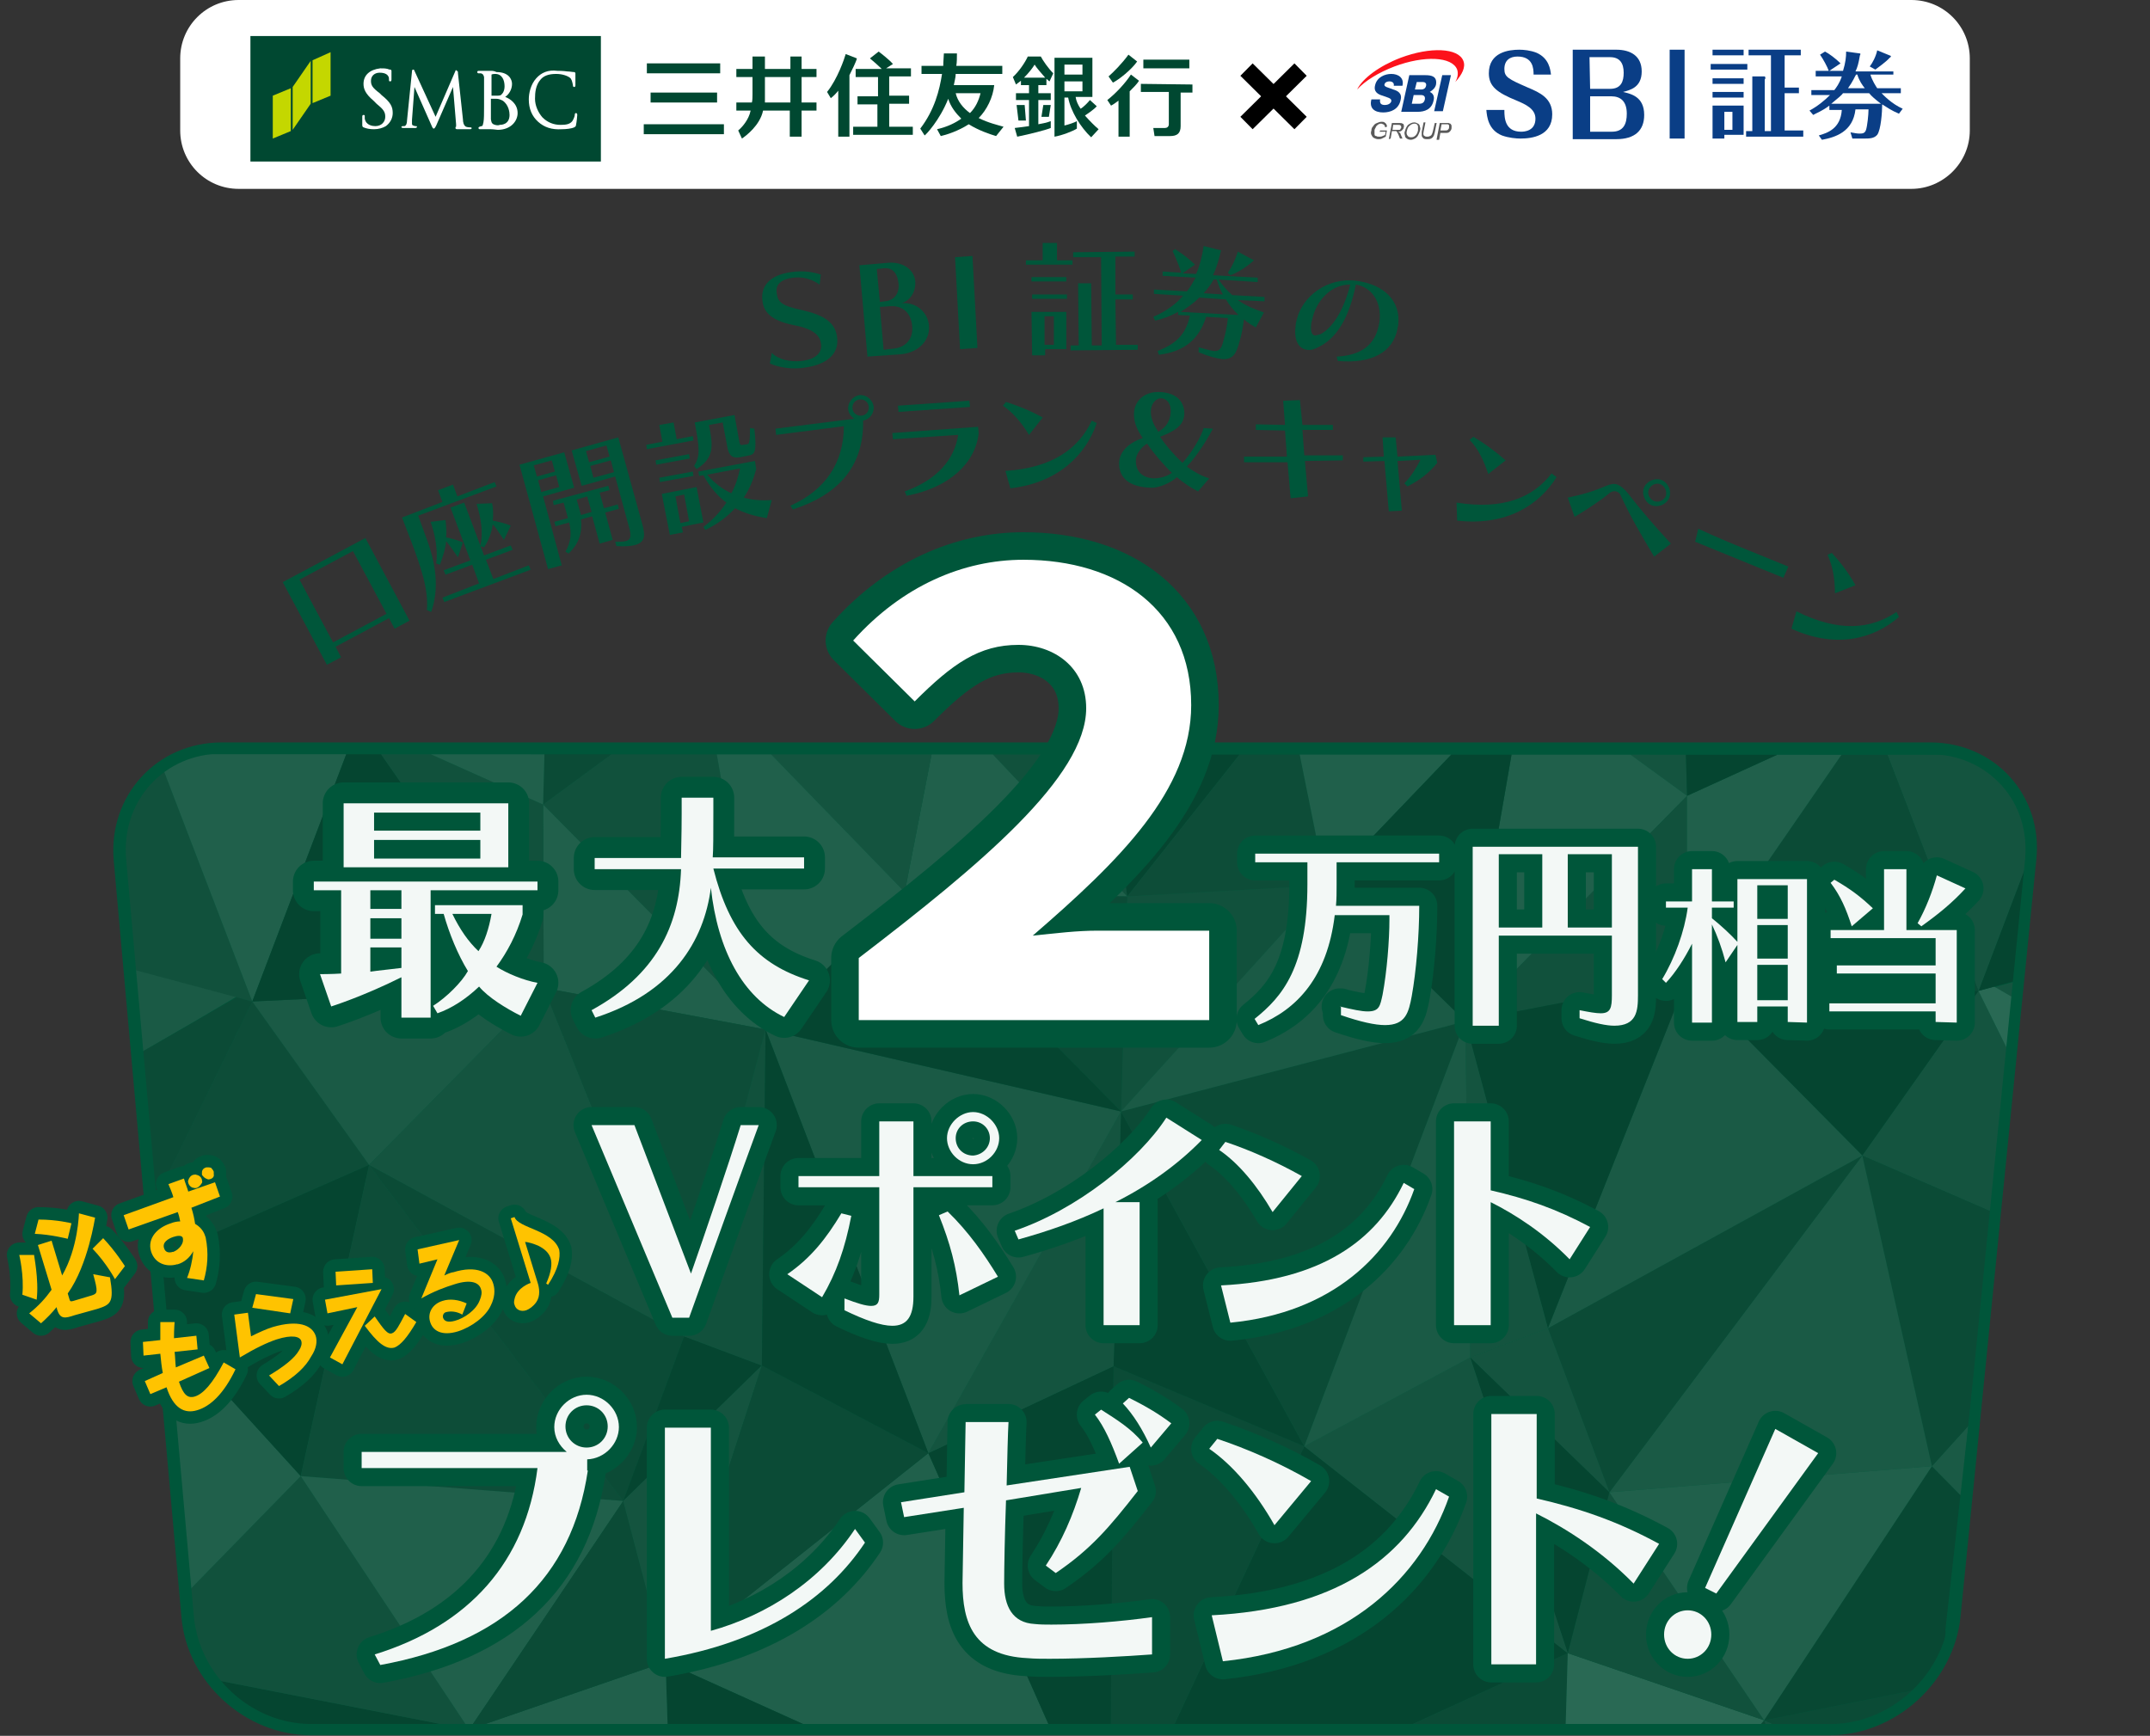 <?xml version="1.0" encoding="utf-8"?>
<!-- Generator: Adobe Illustrator 25.4.1, SVG Export Plug-In . SVG Version: 6.00 Build 0)  -->
<svg version="1.1" id="レイヤー_1" xmlns="http://www.w3.org/2000/svg" xmlns:xlink="http://www.w3.org/1999/xlink" x="0px"
	 y="0px" width="346px" height="279.4px" viewBox="0 0 346 279.4" style="enable-background:new 0 0 346 279.4;"
	 xml:space="preserve">
<rect x="0" y="0" width="346" height="279.4" fill="#333333" stroke="none"/>
<style type="text/css">
	.st0{fill:#FFFFFF;}
	.st1{fill:#0A3E86;}
	.st2{fill:#FC121B;}
	.st3{fill:#595959;}
	.st4{fill:none;}
	.st5{fill:none;stroke:#000000;stroke-width:2.809;stroke-miterlimit:10;}
	.st6{fill:#004831;}
	.st7{fill:#C4D700;}
	.st8{fill:#00563A;}
	.st9{opacity:0.25;clip-path:url(#SVGID_00000054981304733237237740000005197674039009229443_);}
	.st10{clip-path:url(#SVGID_00000121986797198958502790000003788330111461173690_);}
	.st11{fill:#131313;}
	.st12{fill:#2B2B2B;}
	.st13{fill:#515151;}
	.st14{fill:#7F7F7F;}
	.st15{fill:#444444;}
	.st16{fill:#666666;}
	.st17{fill:#353535;}
	.st18{fill:#A5A5A5;}
	.st19{fill:#BCBCBC;}
	.st20{fill:#777777;}
	.st21{fill:#1E1E1E;}
	.st22{opacity:0.51;fill:#A5A5A5;enable-background:new    ;}
	.st23{opacity:0.51;fill:#131313;enable-background:new    ;}
	.st24{fill:none;stroke:#00563A;stroke-width:5.816;stroke-linecap:round;stroke-linejoin:round;stroke-miterlimit:10;}
	.st25{fill:#F3F8F6;}
	.st26{fill:none;stroke:#00563A;stroke-width:6.716;stroke-linecap:round;stroke-linejoin:round;stroke-miterlimit:10;}
	.st27{fill:none;stroke:#00563A;stroke-width:8.863;stroke-linecap:round;stroke-linejoin:round;stroke-miterlimit:10;}
	.st28{fill:none;stroke:#00563A;stroke-width:4;stroke-linecap:round;stroke-linejoin:round;stroke-miterlimit:10;}
	.st29{fill:#FFC300;}
</style>
<g>
	<g>
		<g>
			<path class="st0" d="M307.6,30.4H38.4c-5.2,0-9.4-4.2-9.4-9.4V9.4C29,4.2,33.2,0,38.4,0h269.2c5.2,0,9.4,4.2,9.4,9.4V21
				C317,26.2,312.7,30.4,307.6,30.4z"/>
			<g>
				<g>
					<g>
						<path class="st1" d="M222.1,16c-0.1,0.7,0.2,0.9,0.8,0.9c0.4,0,0.9-0.2,1-0.6c0.1-0.5-0.6-0.6-1.4-0.9
							c-0.7-0.2-1.5-0.6-1.2-1.7c0.3-1.3,1.6-1.8,2.6-1.8c1.1,0,2.1,0.6,1.8,1.9h-1.4c0.1-0.5-0.3-0.7-0.7-0.7
							c-0.3,0-0.7,0.1-0.8,0.5s0.7,0.5,1.4,0.8c0.7,0.2,1.5,0.6,1.2,1.7c-0.3,1.5-1.6,2-2.8,2c-1.3,0-2.3-0.6-1.9-2.1H222.1z"/>
						<path class="st1" d="M232.1,12.1h1.4l-1.3,5.8h-1.4L232.1,12.1z"/>
						<path class="st1" d="M226.8,12.1h2.6c1,0,1.9,0.2,1.7,1.5c-0.1,0.5-0.5,0.9-1,1.2c0.5,0.2,0.8,0.7,0.6,1.4
							c-0.3,1.4-1.4,1.8-2.6,1.8h-2.6L226.8,12.1z M227.7,14.4h1.1c0.2,0,0.6-0.1,0.7-0.6c0.1-0.4-0.2-0.6-0.5-0.6h-1L227.7,14.4z
							 M227.2,16.7h1.2c0.5,0,0.8-0.2,0.9-0.7c0.1-0.5-0.2-0.7-0.6-0.7h-1.2L227.2,16.7z"/>
						<path class="st2" d="M235.5,9.8c-0.8-2.1-5.3-2.3-10.1-0.5c-3.4,1.3-6.1,3.3-7,5.1c1.3-1.4,3.4-2.7,6-3.7
							c4.8-1.8,9.3-1.6,10.1,0.5c0.2,0.6,0.1,1.3-0.3,2C235.3,12,235.9,10.8,235.5,9.8z"/>
						<g>
							<path class="st3" d="M222,21.3l0.1-0.3h1.1l-0.2,1c-0.2,0.1-0.4,0.2-0.6,0.3c-0.2,0.1-0.4,0.1-0.6,0.1
								c-0.3,0-0.5-0.1-0.7-0.2s-0.3-0.3-0.4-0.5c-0.1-0.2-0.1-0.4,0-0.7c0-0.3,0.1-0.5,0.3-0.7c0.1-0.2,0.3-0.4,0.6-0.5
								c0.2-0.1,0.5-0.2,0.7-0.2s0.4,0,0.5,0.1s0.2,0.1,0.3,0.3c0.1,0.1,0.1,0.3,0.1,0.4l-0.3,0.1c0-0.1,0-0.2-0.1-0.3
								c0-0.1-0.1-0.1-0.2-0.2c-0.1,0-0.2-0.1-0.3-0.1c-0.2,0-0.3,0-0.4,0.1c-0.1,0-0.2,0.1-0.3,0.2s-0.2,0.2-0.2,0.3
								c-0.1,0.2-0.2,0.3-0.2,0.5s0,0.4,0,0.6s0.1,0.3,0.3,0.3c0.1,0.1,0.3,0.1,0.5,0.1c0.1,0,0.3,0,0.5-0.1s0.3-0.1,0.4-0.2
								l0.1-0.5h-1V21.3z"/>
							<path class="st3" d="M223.5,22.4l0.5-2.6h1.2c0.2,0,0.4,0,0.5,0.1c0.1,0,0.2,0.1,0.2,0.2s0.1,0.2,0,0.4
								c0,0.2-0.1,0.3-0.3,0.5c-0.1,0.1-0.3,0.2-0.6,0.2c0.1,0,0.1,0.1,0.2,0.1c0.1,0.1,0.2,0.2,0.2,0.3l0.3,0.7h-0.4l-0.2-0.5
								c-0.1-0.2-0.1-0.3-0.2-0.4c0-0.1-0.1-0.1-0.1-0.2l-0.1-0.1c0,0-0.1,0-0.2,0H224l-0.2,1.2L223.5,22.4L223.5,22.4z M224.1,20.9
								h0.7c0.2,0,0.3,0,0.4,0c0.1,0,0.2-0.1,0.2-0.2c0.1-0.1,0.1-0.1,0.1-0.2s0-0.2-0.1-0.3c-0.1-0.1-0.2-0.1-0.4-0.1h-0.8
								L224.1,20.9z"/>
							<path class="st3" d="M226.1,21.1c0.1-0.4,0.3-0.8,0.5-1c0.3-0.2,0.6-0.4,1-0.4c0.2,0,0.4,0.1,0.6,0.2
								c0.2,0.1,0.3,0.3,0.3,0.5c0.1,0.2,0.1,0.4,0,0.7c-0.1,0.3-0.2,0.5-0.3,0.7s-0.3,0.4-0.5,0.5s-0.4,0.2-0.7,0.2
								c-0.2,0-0.5-0.1-0.6-0.2c-0.2-0.1-0.3-0.3-0.3-0.5C226,21.5,226,21.3,226.1,21.1z M226.4,21.1c-0.1,0.3,0,0.6,0.1,0.7
								c0.1,0.2,0.3,0.3,0.6,0.3s0.5-0.1,0.7-0.3c0.2-0.2,0.3-0.4,0.4-0.8c0-0.2,0-0.4,0-0.6s-0.1-0.3-0.2-0.4
								c-0.1-0.1-0.3-0.1-0.4-0.1c-0.2,0-0.5,0.1-0.7,0.3C226.6,20.4,226.5,20.7,226.4,21.1z"/>
							<path class="st3" d="M230.9,19.8h0.3l-0.3,1.5c-0.1,0.3-0.1,0.5-0.2,0.6c-0.1,0.2-0.2,0.3-0.4,0.4s-0.4,0.1-0.6,0.1
								c-0.2,0-0.4,0-0.6-0.1c-0.1-0.1-0.2-0.2-0.3-0.4c0-0.2,0-0.4,0-0.7l0.3-1.5h0.3l-0.3,1.5c0,0.2-0.1,0.4,0,0.5
								c0,0.1,0.1,0.2,0.2,0.2c0.1,0.1,0.2,0.1,0.4,0.1c0.3,0,0.4-0.1,0.6-0.2c0.1-0.1,0.2-0.3,0.3-0.7L230.9,19.8z"/>
							<path class="st3" d="M231.2,22.4l0.5-2.6h1c0.2,0,0.3,0,0.4,0c0.1,0,0.2,0.1,0.3,0.1c0.1,0.1,0.1,0.1,0.2,0.3
								c0,0.1,0,0.2,0,0.4c0,0.2-0.1,0.4-0.3,0.6s-0.4,0.2-0.8,0.2h-0.7l-0.2,1.1h-0.4V22.4z M231.8,21h0.7c0.2,0,0.4,0,0.5-0.1
								s0.2-0.2,0.2-0.4c0-0.1,0-0.2,0-0.3c0-0.1-0.1-0.1-0.2-0.2c-0.1,0-0.2,0-0.3,0H232L231.8,21z"/>
						</g>
					</g>
					<g>
						<path class="st1" d="M242.1,17.8c0,1.2,0.1,3.4,2.7,3.4c0.5,0,2.3-0.1,2.3-2.1c0-1.6-1.6-2.3-3-2.9c-3.2-1.3-4.5-2.3-4.5-4.4
							c0-3.4,3.2-3.8,4.9-3.8c0.7,0,1.8,0.1,2.8,0.5c2,0.9,2.2,2.7,2.3,3.5h-2.8c0-1-0.1-2.9-2.6-2.9c-1.2,0-2.1,0.6-2.1,2
							c0,1.3,0.6,1.6,3.8,3c1.9,0.8,3.9,1.7,3.9,4.3c0,3.5-3.3,3.9-5.1,3.9c-0.7,0-1.9-0.1-3-0.5c-2.2-0.9-2.4-3-2.5-4.1h2.9V17.8z"
							/>
						<path class="st1" d="M253.1,22.4V8h7c2.3,0,4.1,1,4.1,3.5c0,2.6-1.9,3-3,3.3c1.2,0.3,3.4,0.7,3.4,3.7c0,2.5-1.5,3.9-4.5,3.9
							H253.1z M255.9,14.3h3.2c1.8,0,2.2-1.2,2.2-2.6c0-1.5-0.6-2.5-2.2-2.5h-3.3L255.9,14.3L255.9,14.3z M255.9,15.5v5.7h3.5
							c1.9,0,2.4-1.3,2.4-2.9c0-2-1-2.8-2.5-2.8C259.3,15.5,255.9,15.5,255.9,15.5z"/>
						<path class="st1" d="M268.7,8h2.4v14.3h-2.4V8z"/>
						<path class="st1" d="M281.2,10.3v0.9h-5.9v-0.9H281.2z M280.6,8v0.9h-5V8H280.6z M280.6,12.6v0.9h-5v-0.9H280.6z M280.6,14.8
							v0.9h-5v-0.9H280.6z M280.6,17.1v4.6h-3.1v0.6h-1.9V17h5V17.1z M277.5,18v2.9h1.3V18H277.5z M290.2,21.1V22H281v-0.9h1v-7.6
							c0-0.6,0-0.9,0-1.2h2c0,0,0.1,0.1,0.1,0.2c0,0.1,0,0.2-0.1,0.3v8.3h1V8.9h-3.6V8h8.4v0.9h-2.6v5.2h2.3V15h-2.3v6h3V21.1z"/>
						<path class="st1" d="M305.6,18.3c-1.2-0.5-1.9-1-2.7-1.5c0,1.2-0.2,4.1-0.8,4.9c-0.5,0.6-1.3,0.6-2.1,0.6h-1.9l-0.3-1
							c0.6,0.1,1,0.2,1.4,0.2c0.5,0,0.9,0,1.1-0.6s0.4-2.4,0.4-3.3h-2.1c-0.4,3.6-3.2,4.5-5.4,4.9l-0.5-0.7c1.4-0.4,3.5-1.1,3.7-4.1
							h-2V17c-1.2,0.9-2.1,1.2-2.6,1.5l-0.6-0.7c1.3-0.7,2.4-1.6,3.3-2.5h-3v-0.8h3.7c0.3-0.4,0.8-1,1.2-2.2h-4.2v-0.9h2.1
							c-0.2-0.6-0.9-1.9-1.4-2.6l0.8-0.5c0.6,0.3,1.7,1.1,2.5,1.9l-1.8,1.2h2.2c0.4-1.3,0.5-2.2,0.5-3.1l2.2,0.3
							c0.1,0,0.1,0.1,0.1,0.1c0,0.1-0.1,0.2-0.1,0.3c-0.2,1.2-0.4,1.9-0.7,2.5h6.1V12H301c0.3,1,0.9,1.9,1.1,2.2h3.8V15h-3.1
							c0.3,0.3,1.6,1.7,3.4,2.5L305.6,18.3z M296.6,15c-0.2,0.3-0.8,0.8-1.9,1.7h8c-0.9-0.7-1.5-1.2-1.9-1.7
							C300.8,15,296.6,15,296.6,15z M300.1,14.2c-0.4-0.5-0.9-1.2-1.2-2.2h-0.2c-0.2,0.3-0.5,1.1-1.3,2.2H300.1z M304.3,9
							C304.3,9,304.4,9,304.3,9c0,0.1,0,0.2-0.2,0.3c-0.5,0.6-1.9,1.6-2.3,1.9l-0.9-0.5c0.4-0.5,1-1.6,1.2-2.6L304.3,9z"/>
					</g>
				</g>
				<g>
					<rect x="214.6" y="7.6" class="st4" width="3.7" height="16.1"/>
					<rect x="306.4" y="7.6" class="st4" width="3.7" height="16.1"/>
					<rect x="214.6" y="3.9" class="st4" width="95.4" height="3.7"/>
					<rect x="214.6" y="23.1" class="st4" width="95.4" height="3.7"/>
				</g>
			</g>
			<g>
				<line class="st5" x1="209.3" y1="11.2" x2="200.6" y2="19.8"/>
				<line class="st5" x1="200.6" y1="11.2" x2="209.3" y2="19.8"/>
			</g>
			<g>
				<path class="st6" d="M127.2,9.1v2h-4.1v-2h-2v2h-2.6v1.3h2.6v2.8c0,0.3,0,1-0.1,1.3h-2.5v1.3h2.3c-0.3,1.5-1.4,2.7-2,3.2
					l0.6,1.3c0.6-0.4,2.9-2.1,3.4-4.5h4.3V22h1.9v-4.2h2.4v-1.3H129v-4.1h2.4v-1.3H129v-2C129,9.1,127.2,9.1,127.2,9.1z M127.2,12.4
					v4.1h-4.1c0-0.2,0-0.8,0-0.9v-3.2C123.1,12.4,127.2,12.4,127.2,12.4z"/>
				<rect x="184" y="9.6" class="st6" width="7.4" height="1.4"/>
				<path class="st6" d="M183.6,13.5v1.3h4.5V20c0,0.4-0.3,0.6-0.6,0.6h-1.9l0.2,1.3h2.5c1.1,0,1.7-0.4,1.7-1.6v-5.4h1.9v-1.3
					L183.6,13.5L183.6,13.5z"/>
				<path class="st6" d="M178.2,16.1l0.6,0.9c0.4-0.2,0.8-0.5,1.2-0.8V22h1.8v-7.3c0.6-0.6,1.2-1.2,1.5-1.7l-1.3-1
					C181.1,13.4,179.5,15.1,178.2,16.1"/>
				<path class="st6" d="M183,9.9l-1.4-1.1c-1,1.4-2.5,2.9-3.2,3.5l0.7,1C180.1,12.8,182.1,11.2,183,9.9"/>
				<path class="st6" d="M143.1,20.3v-3.6h3.2v-1.3h-3.2v-3.1h3.5V11h-4l0,0l1.1-0.7c-0.6-0.7-1.9-1.7-2.3-2L140,9.4
					c0.5,0.4,1.4,1.2,1.9,1.7h-4.2v1.3h3.6v3.1H138v1.3h3.2v3.6h-3.9v1.3h9.6v-1.3h-3.8V20.3z"/>
				<path class="st6" d="M137.9,9.4l-1.8-0.7c-0.2,0.7-1.3,4-3,6.1l0.6,1c0.4-0.3,0.8-0.7,1.2-1.2V22h1.8v-9.9
					C137.1,11.3,137.8,9.9,137.9,9.4"/>
				<rect x="104.7" y="14.9" class="st6" width="10.7" height="1.6"/>
				<rect x="104.1" y="10.2" class="st6" width="11.8" height="1.6"/>
				<rect x="103.6" y="20" class="st6" width="12.9" height="1.6"/>
				<path class="st6" d="M161.5,20.4c-1-0.3-2.4-0.6-4-1.4c1.3-1.3,2.3-3.3,2.5-5.3h-6.5c0.1-0.6,0.3-1.2,0.3-1.8h7.5v-1.3h-7.4
					c0.1-0.6,0.1-1.3,0.1-2h-2.1c0,0.3-0.1,1.3-0.1,2h-3.5v1.3h3.3c-0.4,2.6-1.2,5.8-3.5,8.8l0.7,1.1c0.2-0.1,2.4-2.4,3.8-5.9
					c0.4,1.3,1.2,2.3,2.1,3.2c-1,0.7-2.2,1.3-3.9,1.7l0.6,1.1c0.9-0.2,2.8-0.8,4.5-1.9c1.6,1,3.4,1.6,4.4,1.9L161.5,20.4z M153.8,15
					h4c-0.3,1.2-0.8,2.3-1.7,3.2C155,17.4,154.1,16.3,153.8,15"/>
				<path class="st6" d="M168.4,13.7v-1c0.2,0.1,0.3,0.3,0.5,0.4l0.6-1.3c-0.8-0.8-1.7-2.1-2-2.7h-2.1c-0.4,0.9-1.4,2.4-2.4,3.3
					l0.5,1.2c0.3-0.2,0.5-0.4,0.8-0.6v0.7h1.3V15h-2.1v1.1h2.1v4.2c-0.6,0.1-1.5,0.2-2.3,0.3l0.4,1.4c2-0.4,4.7-1.1,5.4-1.4v-1.1
					c-0.5,0.2-1.4,0.4-2,0.5v-3.9h2V15h-2v-1.3C167.1,13.7,168.4,13.7,168.4,13.7z M164.8,12.5c0.8-0.8,1.4-1.6,1.7-2.1
					c0.3,0.5,1,1.3,1.7,2.1H164.8z"/>
				<polygon class="st6" points="164.9,16.9 163.6,16.9 163.9,19.4 165.1,19.4 				"/>
				<path class="st6" d="M174.6,18.6c0.3-0.2,1.5-1,1.9-1.5l-1.1-1c-0.3,0.4-1.1,1.2-1.5,1.4c-0.4-0.6-0.7-1.2-0.8-1.9h2.7V9.3h-6.1
					V22c1.2-0.2,3-0.9,3.6-1.3v-1.2c-0.3,0.2-1.5,0.6-2,0.7v-4.5h0.6c0.4,2.2,2,4.8,3.7,6.4l1.2-1.3
					C176.2,20.3,175.4,19.5,174.6,18.6 M171.3,10.4h2.9V12h-2.9V10.4z M171.3,13.1h2.9v1.6h-2.9V13.1z"/>
				<polygon class="st6" points="168.8,18.8 169.1,16.9 167.9,16.9 167.6,18.8 				"/>
				<rect x="40.3" y="5.8" class="st6" width="56.4" height="20.2"/>
				<polygon class="st7" points="43.9,15.4 43.9,22.3 46.8,21.1 46.8,14.2 				"/>
				<polygon class="st7" points="50.3,9.7 50.3,16.6 53.2,15.4 53.2,8.4 				"/>
				<polygon class="st7" points="47.1,14 47.1,20.9 50,16.7 50,9.8 				"/>
				<path class="st0" d="M58.5,13.5c0,0.8,0.3,1.6,1.6,2.7l0.5,0.5c1.1,0.9,1.4,1.3,1.4,2.1c0,0.8-0.6,1.5-1.6,1.5
					c-0.4,0-1.5-0.1-1.7-1.2c0-0.2,0-0.3,0-0.4s0-0.2-0.2-0.2s-0.2,0.2-0.2,0.3v0.1c0,0.2,0,0.7,0,1.1c0,0.3,0,0.4,0.2,0.5
					c0.5,0.2,1,0.3,1.7,0.3s1.4-0.2,1.9-0.5c0.8-0.6,1.1-1.4,1.1-2.1c0-1-0.3-1.7-1.8-2.9L61.1,15c-1.2-0.9-1.4-1.3-1.4-2
					c0-0.8,0.6-1.3,1.4-1.3c1,0,1.3,0.4,1.4,0.6c0.1,0.1,0.1,0.4,0.1,0.6c0,0.1,0,0.2,0.2,0.2s0.2-0.2,0.2-0.4c0-0.6,0-1,0-1.2v-0.1
					c0-0.1-0.1-0.2-0.2-0.2c-0.1,0-0.2,0-0.4-0.1C62,11,61.7,11,61.2,11C59.5,11.2,58.5,12.1,58.5,13.5"/>
				<path class="st0" d="M73.3,11.4l-3.2,7.4l-3.4-7.4c0-0.1-0.1-0.2-0.2-0.2c-0.2,0-0.2,0.2-0.2,0.3l-0.8,7.9
					c0,0.4-0.1,0.8-0.4,0.9c-0.2,0-0.2,0-0.3,0s-0.2,0.1-0.2,0.1c0,0.1,0,0.2,0.3,0.2c0.2,0,0.6,0,0.7,0c0.1,0,0.2,0,0.2,0H66
					c0.1,0,0.5,0,0.8,0c0.1,0,0.3,0,0.3-0.2c0-0.1-0.1-0.1-0.2-0.1s-0.2,0-0.4-0.1c-0.1,0-0.2-0.1-0.2-0.3c0-0.2,0-0.4,0-0.6
					l0.4-5.3l2.7,6.1c0.2,0.5,0.3,0.6,0.4,0.6s0.2-0.1,0.4-0.5l2.7-6.2l0.5,6c0,0.1,0,0.1,0,0.2s0,0.2,0,0.2c-0.1,0-0.1,0.1-0.1,0.2
					c0,0.2,0.2,0.2,0.4,0.2c0.4,0,1.6,0,1.9,0s0.3-0.1,0.3-0.2c0,0,0-0.1-0.2-0.1c-0.1,0-0.4,0-0.7-0.1c-0.4-0.2-0.5-0.8-0.5-1.2
					l-0.8-7.4c0-0.2,0-0.4-0.2-0.4C73.4,11.2,73.3,11.3,73.3,11.4"/>
				<path class="st0" d="M79.1,12L79.1,12c0.2-0.1,0.5-0.1,0.6-0.1c1.1,0,1.5,1,1.5,2c0,0.4-0.1,0.9-0.4,1.2c-0.2,0.3-0.4,0.3-1,0.3
					c-0.4,0-0.6,0-0.7,0c0,0,0,0,0-0.1C79.1,15.2,79.1,12,79.1,12 M79,11.4h-0.5h-0.2c-0.3,0-0.8,0-1.2,0c-0.1,0-0.3,0-0.3,0.2
					c0,0.1,0.1,0.2,0.2,0.2s0.3,0,0.4,0c0.3,0.1,0.4,0.2,0.5,0.6c0,0.4,0,0.7,0,2.6v2.1c0,1.1,0,2.1-0.1,2.6
					c-0.1,0.4-0.1,0.6-0.3,0.6c-0.1,0-0.3,0.1-0.3,0.1c-0.1,0-0.2,0.1-0.2,0.2c0,0.2,0.2,0.2,0.3,0.2c0.3,0,0.6,0,0.9,0h0.3H79
					c0.4,0,1,0.1,1.1,0.1c2.1,0,3.2-1.4,3.2-2.7c0-1.5-1.2-2.3-2-2.6c0.6-0.4,1.1-1.2,1.1-2.1c0-0.7-0.5-1.9-2.5-1.9
					C79.5,11.4,79.2,11.4,79,11.4 M79.4,20c-0.3-0.2-0.3-0.3-0.4-0.8l0,0c0-0.2,0-1.7,0-2.6v-0.7c0.5,0,0.8,0,0.9,0l0,0
					c0.3,0,0.6,0.1,1,0.3c1,0.7,1.1,1.9,1.1,2.3c0,1.6-1.4,1.6-1.6,1.6C80.3,20.2,79.8,20.2,79.4,20"/>
				<path class="st0" d="M86.3,12.6c-0.9,1-1.2,2.4-1.2,3.4c0,1.5,0.5,2.7,1.5,3.6s2.2,1.3,3.8,1.2c0.7,0,1.6-0.1,2-0.3
					c0.2-0.1,0.3-0.2,0.3-0.4c0.1-0.4,0.2-1.5,0.2-1.6c0-0.2-0.1-0.3-0.2-0.3c-0.2,0-0.2,0.2-0.2,0.3c0,0.2-0.2,0.7-0.4,1
					c-0.4,0.5-1,0.6-1.9,0.6c-1.1,0-2.1-0.4-2.9-1.2c-0.7-0.8-1.2-1.9-1.2-3c0-1,0.1-2.2,0.9-3.1c0.5-0.6,1.3-0.9,2.5-0.9
					c1,0,1.8,0.3,2.2,0.6c0.3,0.2,0.4,0.7,0.5,1.2c0,0.1,0,0.3,0.2,0.3s0.2-0.2,0.2-0.3v-0.4c0-0.3,0-0.6,0-0.8c0-0.3,0-0.4,0-0.5
					v-0.2c0-0.1-0.1-0.2-0.2-0.2c-0.3,0-0.7-0.1-1.1-0.1l0,0c-0.7-0.1-1.4-0.1-1.6-0.1C88.2,11.2,87.1,11.7,86.3,12.6"/>
			</g>
		</g>
		<g>
			<path class="st8" d="M313.3,121.3c8.7,0,13.8,6.9,13.8,15.4l-13.3,125.2c0,8.5-7.8,15.4-16.6,16.1h-250
				c-8.7-0.7-16.5-7.6-16.5-16.1L19.1,136.6c0-8.5,5.2-15.4,13.9-15.4L313.3,121.3"/>
			<g>
				<g>
					<defs>
						<path id="SVGID_1_" d="M313.3,121.5c8.7,0,13.8,6.9,13.8,15.4l-14,125.2c0,8.5-7.1,15.4-15.9,15.4h-250
							c-8.7,0-15.9-6.9-15.9-15.4L19.1,136.8c0-8.5,5.2-15.4,13.9-15.4L313.3,121.5"/>
					</defs>
					<clipPath id="SVGID_00000094616669251521898400000012160093357144696734_">
						<use xlink:href="#SVGID_1_"  style="overflow:visible;"/>
					</clipPath>
					<g style="opacity:0.25;clip-path:url(#SVGID_00000094616669251521898400000012160093357144696734_);">
						<g>
							<defs>
								<rect id="SVGID_00000090291620285845552260000000327872160788407970_" x="-46.6" y="2" width="451.8" height="292"/>
							</defs>
							<clipPath id="SVGID_00000047029483862133025110000012501442391296036993_">
								<use xlink:href="#SVGID_00000090291620285845552260000000327872160788407970_"  style="overflow:visible;"/>
							</clipPath>
							<g style="clip-path:url(#SVGID_00000047029483862133025110000012501442391296036993_);">
								<polygon id="triangle36_279_" class="st11" points="209.9,232.8 178.6,299.8 252.3,266.1 								"/>
								<polygon id="triangle36_187_" class="st12" points="250.9,314.5 178.6,299.8 252.3,266.1 								"/>
								<polygon id="triangle36_185_" class="st13" points="303.5,336.7 283.9,276.9 333.4,298.6 								"/>
								<polygon id="triangle36_184_" class="st14" points="438.4,4.3 320.7,-7.6 352.6,16.7 								"/>
								<polygon id="triangle36_183_" class="st11" points="320.7,-7.6 298.3,26.3 352.6,16.7 								"/>
								<polygon id="triangle36_182_" class="st11" points="212.7,16.2 186.3,-80.6 170.2,64.8 								"/>
								<polygon id="triangle36_181_" class="st11" points="207.2,111.7 181.4,144.3 170.2,64.8 								"/>
								<polygon id="triangle36_180_" class="st15" points="231.8,30.7 212.7,16.2 170.2,64.8 								"/>
								<polygon id="triangle36_179_" class="st12" points="303.5,336.7 283.9,276.9 250.9,314.5 								"/>
								<polygon id="triangle36_178_" class="st13" points="454.7,141.1 398,138.7 442.8,106.5 								"/>
								<polygon id="triangle36_177_" class="st16" points="410,91.9 398,138.7 442.8,106.5 								"/>
								<polygon id="triangle36_176_" class="st17" points="410,91.9 398,138.7 355.3,84.3 								"/>
								<polygon id="triangle36_175_" class="st15" points="207.2,111.7 170.2,64.8 221.9,96.5 								"/>
								<polygon id="triangle36_174_" class="st12" points="270.2,82.8 245.4,109.1 221.9,96.5 								"/>
								<polygon id="triangle36_173_" class="st11" points="270.2,82.8 231.8,30.7 221.9,96.5 								"/>
								<polygon id="triangle36_172_" class="st13" points="245.4,109.1 207.2,111.7 221.9,96.5 								"/>
								<polygon id="triangle36_171_" class="st12" points="231.8,30.7 170.2,64.8 221.9,96.5 								"/>
								<polygon id="triangle36_170_" class="st12" points="209.9,232.8 178.6,299.8 179.2,219.9 								"/>
								<polygon id="triangle36_169_" class="st18" points="283.9,276.9 250.9,314.5 252.3,266.1 								"/>
								<polygon id="triangle36_168_" class="st19" points="443.4,282.1 387.4,226.6 441.9,306.8 								"/>
								<polygon id="triangle36_167_" class="st15" points="387,302.3 387.4,226.6 441.9,306.8 								"/>
								<polygon id="triangle36_166_" class="st20" points="454.7,141.1 398,138.7 415.9,162.6 								"/>
								<polygon id="triangle36_165_" class="st15" points="465,241.5 443.4,282.1 434.1,208.6 								"/>
								<polygon id="triangle36_164_" class="st17" points="443.4,282.1 387.4,226.6 434.1,208.6 								"/>
								<polygon id="triangle36_163_" class="st11" points="387,302.3 387.4,226.6 340.1,265.6 								"/>
								<polygon id="triangle36_162_" class="st18" points="387,302.3 333.4,298.6 340.1,265.6 								"/>
								<polygon id="triangle36_161_" class="st12" points="333.4,298.6 283.9,276.9 340.1,265.6 								"/>
								<polygon id="triangle36_160_" class="st21" points="310.9,236 283.9,276.9 340.1,265.6 								"/>
								<polygon id="triangle36_159_" class="st13" points="270.2,82.8 245.4,109.1 271.5,128.1 								"/>
								<polygon id="triangle36_158_" class="st14" points="245.4,109.1 235.8,164.4 271.5,128.1 								"/>
								<polygon id="triangle36_157_" class="st11" points="209.9,232.8 179.2,219.9 180.4,178.9 								"/>
								<polygon id="triangle36_156_" class="st12" points="235.8,164.4 209.9,232.8 180.4,178.9 								"/>
								<polygon id="triangle36_155_" class="st13" points="387.4,226.6 340.1,265.6 340.2,203.6 								"/>
								<polygon id="triangle36_154_" class="st16" points="340.1,265.6 310.9,236 340.2,203.6 								"/>
								<polygon id="triangle36_153_" class="st13" points="318.4,159.5 299.7,186 340.2,203.6 								"/>
								<polygon id="triangle36_152_" class="st12" points="310.9,236 299.7,186 340.2,203.6 								"/>
								<polygon id="triangle36_151_" class="st16" points="310.9,236 299.7,186 259,240.2 								"/>
								<polygon id="triangle36_150_" class="st4" points="310.9,236 283.9,276.9 259,240.2 								"/>
								<polygon id="triangle36_149_" class="st12" points="299.7,186 249.1,213.8 259,240.2 								"/>
								<polygon id="triangle36_148_" class="st15" points="283.9,276.9 252.3,266.1 259,240.2 								"/>
								<polygon id="triangle36_147_" class="st11" points="318.4,159.5 299.7,186 271.5,157.5 								"/>
								<polygon id="triangle36_146_" class="st16" points="299.7,186 249.1,213.8 271.5,157.5 								"/>
								<polygon id="triangle36_145_" class="st15" points="271.5,128.1 235.8,164.4 271.5,157.5 								"/>
								<polygon id="triangle36_144_" class="st11" points="249.1,213.8 235.8,164.4 271.5,157.5 								"/>
								<polygon id="triangle36_143_" class="st17" points="207.2,111.7 181.4,144.3 213.4,142.5 								"/>
								<polygon id="triangle36_142_" class="st15" points="180.4,178.9 181.4,144.3 213.4,142.5 								"/>
								<polygon id="triangle36_141_" class="st14" points="245.4,109.1 207.2,111.7 213.4,142.5 								"/>
								<polygon id="triangle36_140_" class="st11" points="245.4,109.1 235.8,164.4 213.4,142.5 								"/>
								<polygon id="triangle36_139_" class="st16" points="235.8,164.4 180.4,178.9 213.4,142.5 								"/>
								<polygon id="triangle36_138_" class="st20" points="465,241.5 434.1,208.6 458.9,177 								"/>
								<polygon id="triangle36_137_" class="st15" points="454.7,141.1 415.9,162.6 458.9,177 								"/>
								<polygon id="triangle36_136_" class="st11" points="434.1,208.6 415.9,162.6 458.9,177 								"/>
								<polygon id="triangle36_135_" class="st13" points="212.7,16.2 186.3,-80.6 283.8,10.8 								"/>
								<polygon id="triangle36_134_" class="st16" points="320.7,-7.6 298.3,26.3 283.8,10.8 								"/>
								<polygon id="triangle36_133_" class="st11" points="298.3,26.3 270.2,82.8 283.8,10.8 								"/>
								<polygon id="triangle36_132_" class="st13" points="270.2,82.8 231.8,30.7 283.8,10.8 								"/>
								<polygon id="triangle36_131_" class="st12" points="231.8,30.7 212,16 283.8,10.8 								"/>
								<polygon id="triangle36_130_" class="st12" points="352.6,16.7 298.3,26.3 304.3,67.4 								"/>
								<polygon id="triangle36_129_" class="st13" points="355.3,84.3 339.6,103.6 304.3,67.4 								"/>
								<polygon id="triangle36_128_" class="st21" points="298.3,26.3 270.2,82.8 304.3,67.4 								"/>
								<polygon id="triangle36_127_" class="st12" points="410,91.9 355.3,84.3 359.6,58.2 								"/>
								<polygon id="triangle36_126_" class="st11" points="352.6,16.7 304.3,67.4 359.6,58.2 								"/>
								<polygon id="triangle36_125_" class="st11" points="254.2,-17 283.8,10.8 320.7,-7.6 								"/>
								<polygon id="triangle36_124_" class="st11" points="106.3,-14 75.1,12.8 38.2,-5.6 								"/>
								<polygon id="triangle36_123_" class="st14" points="355.3,84.3 304.3,67.4 359.6,58.2 								"/>
								<polygon id="triangle36_122_" class="st16" points="481.9,29.7 438.4,4.3 432.9,66.5 								"/>
								<polygon id="triangle36_121_" class="st17" points="442.8,106.5 410,91.9 432.9,66.5 								"/>
								<polygon id="triangle36_120_" class="st14" points="410,91.9 359.6,58.2 432.9,66.5 								"/>
								<polygon id="triangle36_119_" class="st21" points="438.4,4.3 352.6,16.7 432.9,66.5 								"/>
								<polygon id="triangle36_118_" class="st12" points="359.6,58.2 352.6,16.7 432.9,66.5 								"/>
								<polygon id="triangle36_117_" class="st13" points="398,138.7 355.3,84.3 358.7,148.6 								"/>
								<polygon id="triangle36_116_" class="st17" points="355.3,84.3 339.6,103.6 358.7,148.6 								"/>
								<path class="st13" d="M358.7,148.6l-9,26.7c-9.7-5.5-19.3-11-28.7-16.4L358.7,148.6z"/>
								<path class="st18" d="M349.7,175.3l-9.5,28.3l-21.8-44.1l2.5-0.7C330.4,164.3,340.1,169.8,349.7,175.3z"/>
								<polygon id="triangle36_115_" class="st11" points="339.6,103.6 318.4,159.5 358.7,148.6 								"/>
								<polygon id="triangle36_114_" class="st13" points="339.6,103.6 318.4,159.5 301.1,114.6 								"/>
								<polygon id="triangle36_113_" class="st11" points="339.6,103.6 304.3,67.4 301.1,114.6 								"/>
								<polygon id="triangle36_112_" class="st12" points="318.4,159.5 271.5,157.5 301.1,114.6 								"/>
								<polygon id="triangle36_111_" class="st13" points="304.3,67.4 270.2,82.8 301.1,114.6 								"/>
								<polygon id="triangle36_110_" class="st14" points="271.5,157.5 271.5,128.1 301.1,114.6 								"/>
								<polygon id="triangle36_109_" class="st11" points="271.5,128.1 270.2,82.8 301.1,114.6 								"/>
								<polygon id="triangle36_108_" class="st13" points="259,240.2 249.1,213.8 236.6,218.5 								"/>
								<polygon id="triangle36_107_" class="st11" points="259,240.2 252.3,266.1 236.6,218.5 								"/>
								<polygon id="triangle36_106_" class="st13" points="249.1,213.8 235.8,164.4 236.6,218.5 								"/>
								<polygon id="triangle36_105_" class="st13" points="252.3,266.1 209.9,232.8 236.6,218.5 								"/>
								<polygon id="triangle36_104_" class="st16" points="235.8,164.4 209.9,232.8 236.6,218.5 								"/>
								<polygon id="triangle36_103_" class="st13" points="434.1,208.6 415.9,162.6 408.2,183.3 								"/>
								<polygon id="triangle36_102_" class="st20" points="434.1,208.6 387.4,226.6 408.2,183.3 								"/>
								<polygon id="triangle36_101_" class="st11" points="415.9,162.6 398,138.7 408.2,183.3 								"/>
								<polygon id="triangle36_100_" class="st16" points="398,138.7 358.7,148.6 408.2,183.3 								"/>
								<polygon id="triangle36_99_" class="st14" points="387.4,226.6 340.2,203.6 408.2,183.3 								"/>
								<polygon id="triangle36_98_" class="st11" points="358.7,148.6 340.2,203.6 408.2,183.3 								"/>
								<g>
									<polygon id="triangle36_3_" class="st22" points="471.9,309.1 443.4,282.1 469.1,253.2 									"/>
								</g>
								<polygon id="triangle36_95_" class="st17" points="465,241.5 443.4,282.1 469.1,253.2 								"/>
								<polygon id="triangle36_94_" class="st14" points="149.4,233.9 178.6,299.8 107.1,267.5 								"/>
								<polygon id="triangle36_93_" class="st11" points="108.7,315.8 178.6,299.8 107.1,267.5 								"/>
								<polygon id="triangle36_92_" class="st12" points="56.2,338.2 75.5,278.4 26.1,300.3 								"/>
								<polygon id="triangle36_91_" class="st11" points="-46.8,-12 37.7,-6 5.9,18.5 								"/>
								<polygon id="triangle36_90_" class="st12" points="37.7,-6 60.2,27.9 5.9,18.5 								"/>
								<polygon id="triangle36_89_" class="st13" points="145.8,17.3 186.3,-80.6 170.2,64.8 								"/>
								<polygon id="triangle36_88_" class="st15" points="151.6,112.8 181.4,144.3 170.2,64.8 								"/>
								<polygon id="triangle36_87_" class="st12" points="126.8,31.9 145.8,17.3 170.2,64.8 								"/>
								<polygon id="triangle36_86_" class="st11" points="56.2,338.2 75.5,278.4 108.7,315.8 								"/>
								<polygon id="triangle36_85_" class="st15" points="-95.7,143.4 -39,140.7 -84,108.8 								"/>
								<polygon id="triangle36_84_" class="st16" points="-51.2,94 -39,140.7 -84,108.8 								"/>
								<polygon id="triangle36_83_" class="st14" points="-51.2,94 -39,140.7 3.5,86.1 								"/>
								<polygon id="triangle36_82_" class="st14" points="151.6,112.8 170.2,64.8 136.9,97.7 								"/>
								<polygon id="triangle36_81_" class="st11" points="88.6,84.2 113.4,110.4 136.9,97.7 								"/>
								<polygon id="triangle36_80_" class="st14" points="88.6,84.2 126.8,31.9 136.9,97.7 								"/>
								<polygon id="triangle36_79_" class="st12" points="113.4,110.4 151.6,112.8 136.9,97.7 								"/>
								<polygon id="triangle36_78_" class="st11" points="126.8,31.9 170.2,64.8 136.9,97.7 								"/>
								<polygon id="triangle36_77_" class="st11" points="149.4,233.9 178.6,299.8 179.2,219.9 								"/>
								<polygon id="triangle36_76_" class="st14" points="75.5,278.4 108.7,315.8 107.1,267.5 								"/>
								<polygon id="triangle36_75_" class="st16" points="-83.9,284.4 -28.2,228.6 -83.9,307.3 								"/>
								<polygon id="triangle36_74_" class="st17" points="-27.4,304.3 -28.2,228.6 -83.9,307.3 								"/>
								<polygon id="triangle36_73_" class="st12" points="-95.7,143.4 -39,140.7 -56.9,164.7 								"/>
								<polygon id="triangle36_72_" class="st15" points="-105.7,243.8 -83.9,284.4 -74.9,210.8 								"/>
								<polygon id="triangle36_71_" class="st17" points="-83.9,284.4 -28.2,228.6 -74.9,210.8 								"/>
								<polygon id="triangle36_70_" class="st13" points="-27.4,304.3 -28.2,228.6 19.3,267.4 								"/>
								<polygon id="triangle36_69_" class="st14" points="-27.4,304.3 26.1,300.3 19.3,267.4 								"/>
								<polygon id="triangle36_68_" class="st11" points="26.1,300.3 75.5,278.4 19.3,267.4 								"/>
								<polygon id="triangle36_67_" class="st15" points="48.4,237.6 75.5,278.4 19.3,267.4 								"/>
								<polygon id="triangle36_66_" class="st12" points="88.6,84.2 113.4,110.4 87.4,129.5 								"/>
								<polygon id="triangle36_65_" class="st15" points="113.4,110.4 123.2,165.7 87.4,129.5 								"/>
								<polygon id="triangle36_64_" class="st13" points="149.4,233.9 179.2,219.9 180.4,178.9 								"/>
								<polygon id="triangle36_63_" class="st16" points="123.2,165.7 149.4,233.9 180.4,178.9 								"/>
								<polygon id="triangle36_62_" class="st12" points="-28.2,228.6 19.3,267.4 19,205.3 								"/>
								<polygon id="triangle36_61_" class="st14" points="19.3,267.4 48.4,237.6 19,205.3 								"/>
								<polygon id="triangle36_60_" class="st17" points="40.6,161.2 59.4,187.5 19,205.3 								"/>
								<polygon id="triangle36_59_" class="st11" points="48.4,237.6 59.4,187.5 19,205.3 								"/>
								<polygon id="triangle36_58_" class="st17" points="48.4,237.6 59.4,187.5 100.3,241.6 								"/>
								<polygon id="triangle36_57_" class="st14" points="48.4,237.6 75.5,278.4 100.3,241.6 								"/>
								<polygon id="triangle36_56_" class="st14" points="310.9,236 283.9,276.9 259,240.2 								"/>
								<polygon id="triangle36_55_" class="st12" points="59.4,187.5 110.1,215.1 100.3,241.6 								"/>
								<polygon id="triangle36_54_" class="st12" points="75.5,278.4 107.1,267.5 100.3,241.6 								"/>
								<polygon id="triangle36_53_" class="st16" points="40.6,161.2 59.4,187.5 87.5,159 								"/>
								<polygon id="triangle36_52_" class="st13" points="59.4,187.5 110.1,215.1 87.5,159 								"/>
								<polygon id="triangle36_51_" class="st14" points="87.4,129.5 123.2,165.7 87.5,159 								"/>
								<polygon id="triangle36_50_" class="st17" points="110.1,215.1 123.2,165.7 87.5,159 								"/>
								<polygon id="triangle36_49_" class="st14" points="151.6,112.8 181.4,144.3 145.6,143.6 								"/>
								<polygon id="triangle36_48_" class="st12" points="180.4,178.9 181.4,144.3 145.6,143.6 								"/>
								<polygon id="triangle36_47_" class="st13" points="113.4,110.4 151.6,112.8 145.6,143.6 								"/>
								<polygon id="triangle36_46_" class="st14" points="113.4,110.4 123.2,165.7 145.6,143.6 								"/>
								<polygon id="triangle36_45_" class="st11" points="123.2,165.7 180.4,178.9 145.6,143.6 								"/>
								<polygon id="triangle36_44_" class="st14" points="-105.7,243.8 -74.9,210.8 -99.9,179.4 								"/>
								<polygon id="triangle36_43_" class="st11" points="-95.7,143.4 -56.9,164.7 -99.9,179.4 								"/>
								<polygon id="triangle36_42_" class="st12" points="-74.9,210.8 -56.9,164.7 -99.9,179.4 								"/>
								<polygon id="triangle36_41_" class="st15" points="145.8,17.3 186.3,-80.6 74.7,12.3 								"/>
								<polygon id="triangle36_40_" class="st13" points="37.7,-6 60.2,27.9 74.7,12.3 								"/>
								<polygon id="triangle36_39_" class="st11" points="60.2,27.9 88.6,84.2 74.7,12.3 								"/>
								<polygon id="triangle36_38_" class="st12" points="88.6,84.2 126.8,31.9 74.7,12.3 								"/>
								<polygon id="triangle36_37_" class="st13" points="126.8,31.9 145.8,17.3 74.7,12.3 								"/>
								<polygon id="triangle36_36_" class="st13" points="5.9,18.5 60.2,27.9 54.4,69 								"/>
								<polygon id="triangle36_35_" class="st11" points="3.5,86.1 19.2,105.4 54.4,69 								"/>
								<polygon id="triangle36_34_" class="st12" points="60.2,27.9 88.6,84.2 54.4,69 								"/>
								<polygon id="triangle36_33_" class="st15" points="-51.2,94 3.5,86.1 -0.9,60 								"/>
								<polygon id="triangle36_32_" class="st14" points="5.9,18.5 54.4,69 -0.9,60 								"/>
								<polygon id="triangle36_31_" class="st12" points="3.5,86.1 54.4,69 -0.9,60 								"/>
								<polygon id="triangle36_30_" class="st15" points="-123.3,32.2 -46.8,-12 -74.2,68.8 								"/>
								<polygon id="triangle36_29_" class="st15" points="-84,108.8 -51.2,94 -74.2,68.8 								"/>
								<polygon id="triangle36_28_" class="st11" points="-51.2,94 -0.9,60 -74.2,68.8 								"/>
								<polygon id="triangle36_27_" class="st14" points="-46.8,-12 5.9,18.5 -74.2,68.8 								"/>
								<polygon id="triangle36_26_" class="st13" points="-0.9,60 5.9,18.5 -74.2,68.8 								"/>
								<polygon id="triangle36_25_" class="st16" points="-39,140.7 3.5,86.1 0.3,150.4 								"/>
								<polygon id="triangle36_24_" class="st12" points="3.5,86.1 19.2,105.4 0.3,150.4 								"/>
								<path class="st16" d="M0.3,150.4L9.4,177c9.6-5.5,19.3-11,28.7-16.6L0.3,150.4z"/>
								<path class="st12" d="M9.4,177.1l9.6,28.3l21.6-44.2l-2.5-0.7C28.7,166,19,171.5,9.4,177.1z"/>
								<polygon id="triangle36_23_" class="st15" points="19.2,105.4 40.6,161.2 0.3,150.4 								"/>
								<polygon id="triangle36_22_" class="st14" points="19.2,105.4 40.6,161.2 57.7,116.2 								"/>
								<polygon id="triangle36_21_" class="st15" points="19.2,105.4 54.4,69 57.7,116.2 								"/>
								<polygon id="triangle36_20_" class="st11" points="40.6,161.2 87.5,159 57.7,116.2 								"/>
								<polygon id="triangle36_19_" class="st11" points="54.4,69 88.6,84.2 57.7,116.2 								"/>
								<polygon id="triangle36_18_" class="st15" points="87.5,159 87.4,129.5 57.7,116.2 								"/>
								<polygon id="triangle36_17_" class="st14" points="87.4,129.5 88.6,84.2 57.7,116.2 								"/>
								<polygon id="triangle36_16_" class="st11" points="100.3,241.6 110.1,215.1 122.6,219.8 								"/>
								<polygon id="triangle36_15_" class="st13" points="100.3,241.6 107.1,267.5 122.6,219.8 								"/>
								<polygon id="triangle36_14_" class="st15" points="110.1,215.1 123.2,165.7 122.6,219.8 								"/>
								<polygon id="triangle36_13_" class="st12" points="107.1,267.5 149.4,233.9 122.6,219.8 								"/>
								<polygon id="triangle36_12_" class="st11" points="123.2,165.7 149.4,233.9 122.6,219.8 								"/>
								<polygon id="triangle36_11_" class="st14" points="-74.9,210.8 -56.9,164.7 -49.1,185.4 								"/>
								<polygon id="triangle36_10_" class="st12" points="-74.9,210.8 -28.2,228.6 -49.1,185.4 								"/>
								<polygon id="triangle36_7_" class="st16" points="-56.9,164.7 -39,140.7 -49.1,185.4 								"/>
								<polygon id="triangle36_6_" class="st13" points="-39,140.7 0.3,150.4 -49.1,185.4 								"/>
								<polygon id="triangle36_5_" class="st14" points="-28.2,228.6 19,205.3 -49.1,185.4 								"/>
								<polygon id="triangle36_4_" class="st11" points="0.3,150.4 19,205.3 -49.1,185.4 								"/>
								<g>
									<polygon id="triangle36_2_" class="st23" points="-112.4,311.5 -83.9,284.4 -109.8,255.6 									"/>
								</g>
								<polygon id="triangle36_1_" class="st14" points="-105.7,243.8 -83.9,284.4 -109.8,255.6 								"/>
							</g>
						</g>
					</g>
				</g>
			</g>
			<path class="st8" d="M310.6,121.4c4.5,0,8.6,1.8,11.5,5c2.9,3.2,4.2,7.4,3.8,11.9l-12.2,121.9c-1,9.5-9.5,17.3-19.1,17.3H50.1
				c-9.6,0-18-7.7-18.9-17.3L20.3,138.3c-0.4-4.5,1-8.8,3.9-12s7-5,11.6-5L310.6,121.4 M310.6,119.5H35.7c-10.5,0-18.3,8.6-17.4,19
				l10.9,121.8c0.9,10.5,10.3,19,20.8,19h244.5c10.5,0,19.9-8.5,21-19l12.2-121.9C328.8,128.1,321.1,119.5,310.6,119.5L310.6,119.5z
				"/>
			<g>
				<g>
					<g>
						<path class="st24" d="M108.2,212.1l-13-31h6.9l9.1,23.9c2.1-6,6-17.4,8-23.9h2.9c-2.4,6.5-8,22.1-11.2,31H108.2z"/>
						<path class="st24" d="M126.7,205.1c3.8-2.6,6.3-5.8,8.7-9.8l1.6,0.4c-1,5.2-2.4,9.2-4.7,13.1L126.7,205.1z M147,191.2v17.5
							c0,3.3-1.1,4.7-3.4,4.7c-1.8,0-4.4-0.9-7.7-2.5V209c2.1,0.8,3.4,1.2,4.3,1.2c1.1,0,1.3-0.6,1.3-1.8v-17.3h-13v-1.8h13v-8.8
							h5.5v8.8h12.7v1.8H147V191.2z M154.4,208.5c-0.5-4.7-1.5-8.4-3.3-12.9l1.4-0.6c3.4,3.3,5.9,6.9,8.1,10.5L154.4,208.5z
							 M156.6,187.4c-2.3,0-4.2-2-4.2-4.2s2-4.2,4.2-4.2s4.2,2,4.2,4.2S158.9,187.4,156.6,187.4z M159.3,183.2
							c0-1.5-1.2-2.7-2.7-2.7c-1.6,0-2.8,1.2-2.8,2.7c0,1.6,1.2,2.8,2.8,2.8C158.1,185.9,159.3,184.7,159.3,183.2z"/>
						<path class="st24" d="M177.6,213.3v-18.8c-4.4,2.1-9,3.7-13.7,5l-0.6-1.4c10-3.4,20-11.4,24.4-18.2l5.7,3.6
							c-3.9,4-8.7,7.4-13.9,10h3.9v19.8L177.6,213.3L177.6,213.3z"/>
						<path class="st24" d="M204.8,195.1c-2.5-4.3-5.5-7.9-8.6-10l1-1.3c3.9,1.3,8.2,3.2,12.3,5.5L204.8,195.1z M227.6,191.4
							c-3.7,10.5-13.1,19.9-29.6,21.5l-1.5-6c16-0.8,24.9-7.1,29.4-16.5L227.6,191.4z"/>
						<path class="st24" d="M252.6,202.7c-4.1-4.2-8.7-7.2-12.7-9.2v19.8H234v-32.8h5.9v11.1c5.7,1.3,10.6,3,16,5.9L252.6,202.7z"/>
					</g>
					<g>
						<path class="st25" d="M108.2,212.1l-13-31h6.9l9.1,23.9c2.1-6,6-17.4,8-23.9h2.9c-2.4,6.5-8,22.1-11.2,31H108.2z"/>
						<path class="st25" d="M126.7,205.1c3.8-2.6,6.3-5.8,8.7-9.8l1.6,0.4c-1,5.2-2.4,9.2-4.7,13.1L126.7,205.1z M147,191.2v17.5
							c0,3.3-1.1,4.7-3.4,4.7c-1.8,0-4.4-0.9-7.7-2.5V209c2.1,0.8,3.4,1.2,4.3,1.2c1.1,0,1.3-0.6,1.3-1.8v-17.3h-13v-1.8h13v-8.8
							h5.5v8.8h12.7v1.8H147V191.2z M154.4,208.5c-0.5-4.7-1.5-8.4-3.3-12.9l1.4-0.6c3.4,3.3,5.9,6.9,8.1,10.5L154.4,208.5z
							 M156.6,187.4c-2.3,0-4.2-2-4.2-4.2s2-4.2,4.2-4.2s4.2,2,4.2,4.2S158.9,187.4,156.6,187.4z M159.3,183.2
							c0-1.5-1.2-2.7-2.7-2.7c-1.6,0-2.8,1.2-2.8,2.7c0,1.6,1.2,2.8,2.8,2.8C158.1,185.9,159.3,184.7,159.3,183.2z"/>
						<path class="st25" d="M177.6,213.3v-18.8c-4.4,2.1-9,3.7-13.7,5l-0.6-1.4c10-3.4,20-11.4,24.4-18.2l5.7,3.6
							c-3.9,4-8.7,7.4-13.9,10h3.9v19.8L177.6,213.3L177.6,213.3z"/>
						<path class="st25" d="M204.8,195.1c-2.5-4.3-5.5-7.9-8.6-10l1-1.3c3.9,1.3,8.2,3.2,12.3,5.5L204.8,195.1z M227.6,191.4
							c-3.7,10.5-13.1,19.9-29.6,21.5l-1.5-6c16-0.8,24.9-7.1,29.4-16.5L227.6,191.4z"/>
						<path class="st25" d="M252.6,202.7c-4.1-4.2-8.7-7.2-12.7-9.2v19.8H234v-32.8h5.9v11.1c5.7,1.3,10.6,3,16,5.9L252.6,202.7z"/>
					</g>
				</g>
				<g>
					<g>
						<path class="st24" d="M215.6,162c2.1,0.5,3.5,0.8,4.5,0.8c1.9,0,2-0.9,2.4-2.7c0.7-3.7,1.1-8.8,1.1-12.1v-0.7h-8.8
							c-1.2,10-6.1,15.2-12.3,17.7l-0.6-1c4.5-3.6,8.5-8.3,8.5-21.7v-3.5H202v-1.4h29.6v1.4h-16.5v3.6c0,1.2,0,2.3-0.1,3.4h13.4
							c0,4.8-0.5,10.6-1.2,14.5c-0.5,2.7-1,4.7-4.3,4.7c-1.6,0-3.9-0.5-7.1-1.6V162H215.6z"/>
						<path class="st24" d="M259.4,150.6h-18.2v14.5H237v-28.8h26.6v23.9c0,2.5-0.2,4.9-3.8,4.9c-1.3,0-3.1-0.4-5.6-1.2v-1.3
							c1.5,0.3,2.6,0.5,3.4,0.5c1.6,0,1.8-0.9,1.8-2.9V150.6z M248.2,137.5h-7v11.8h7V137.5z M259.4,137.5h-7.1v11.8h7.1V137.5z"/>
						<path class="st24" d="M287.7,164.5V162h-4.9v2.5h-3.2v-12.4l-1.9,2.8c-0.6-2.3-1.3-4.2-2.2-6.1v15.8h-3.2v-12.7
							c-1.2,2.4-2.7,4.7-4.2,6.3l-0.6-0.6c2-3.3,3.6-7.7,4.1-11.5h-3.5v-1h4.2v-5.2h3.2v5.2h3.5v1h-3.5v1.7c1.5,1.2,3,2.6,4.1,3.8
							v-10.1h11.2v23.1L287.7,164.5z M287.7,142.5h-4.9v5.4h4.9V142.5z M287.7,148.9h-4.9v5.4h4.9V148.9z M287.7,155.3h-4.9v5.7h4.9
							V155.3z"/>
						<path class="st24" d="M311.5,164.5v-1.7h-17.1v-1.3h17.1v-4.8h-15.9v-1.3h15.9V151h-16.9v-1.3h8.6v-9.8h3.6v9.8h8.1v14.9
							L311.5,164.5z M298,149.1c-0.9-2.8-1.8-4.9-3.4-7l0.6-0.5c2.6,1.5,4.2,2.7,6.2,4.6L298,149.1z M308.6,148.6
							c1.3-2.3,2.4-5.1,3.1-7.7l4.6,2.1c-2.1,2.3-4.3,4.1-7.1,6.1L308.6,148.6z"/>
					</g>
					<g>
						<path class="st25" d="M215.6,162c2.1,0.5,3.5,0.8,4.5,0.8c1.9,0,2-0.9,2.4-2.7c0.7-3.7,1.1-8.8,1.1-12.1v-0.7h-8.8
							c-1.2,10-6.1,15.2-12.3,17.7l-0.6-1c4.5-3.6,8.5-8.3,8.5-21.7v-3.5H202v-1.4h29.6v1.4h-16.5v3.6c0,1.2,0,2.3-0.1,3.4h13.4
							c0,4.8-0.5,10.6-1.2,14.5c-0.5,2.7-1,4.7-4.3,4.7c-1.6,0-3.9-0.5-7.1-1.6V162H215.6z"/>
						<path class="st25" d="M259.4,150.6h-18.2v14.5H237v-28.8h26.6v23.9c0,2.5-0.2,4.9-3.8,4.9c-1.3,0-3.1-0.4-5.6-1.2v-1.3
							c1.5,0.3,2.6,0.5,3.4,0.5c1.6,0,1.8-0.9,1.8-2.9V150.6z M248.2,137.5h-7v11.8h7V137.5z M259.4,137.5h-7.1v11.8h7.1V137.5z"/>
						<path class="st25" d="M287.7,164.5V162h-4.9v2.5h-3.2v-12.4l-1.9,2.8c-0.6-2.3-1.3-4.2-2.2-6.1v15.8h-3.2v-12.7
							c-1.2,2.4-2.7,4.7-4.2,6.3l-0.6-0.6c2-3.3,3.6-7.7,4.1-11.5h-3.5v-1h4.2v-5.2h3.2v5.2h3.5v1h-3.5v1.7c1.5,1.2,3,2.6,4.1,3.8
							v-10.1h11.2v23.1L287.7,164.5z M287.7,142.5h-4.9v5.4h4.9V142.5z M287.7,148.9h-4.9v5.4h4.9V148.9z M287.7,155.3h-4.9v5.7h4.9
							V155.3z"/>
						<path class="st25" d="M311.5,164.5v-1.7h-17.1v-1.3h17.1v-4.8h-15.9v-1.3h15.9V151h-16.9v-1.3h8.6v-9.8h3.6v9.8h8.1v14.9
							L311.5,164.5z M298,149.1c-0.9-2.8-1.8-4.9-3.4-7l0.6-0.5c2.6,1.5,4.2,2.7,6.2,4.6L298,149.1z M308.6,148.6
							c1.3-2.3,2.4-5.1,3.1-7.7l4.6,2.1c-2.1,2.3-4.3,4.1-7.1,6.1L308.6,148.6z"/>
					</g>
				</g>
				<g>
					<g>
						<path class="st24" d="M94.6,236.7C92,254.1,80.9,264.4,61.2,268l-0.9-1.7c15.2-4.7,24.3-14.9,26.2-30H58.2v-2.6h33
							c-1.2-1-2-2.4-2-4c0-2.8,2.4-5.2,5.2-5.2s5.2,2.4,5.2,5.2c0,2.7-2.3,5.1-5.1,5.2v1.8H94.6z M94.4,226.2
							c-1.9,0-3.4,1.5-3.4,3.4s1.5,3.4,3.4,3.4s3.4-1.5,3.4-3.4S96.3,226.2,94.4,226.2z"/>
						<path class="st24" d="M139.2,248.3c-5.9,8.9-16.2,16-32.2,18.7v-37.2h7.4v32.7c9-2.5,17.6-8,23.2-16.4L139.2,248.3z"/>
						<path class="st24" d="M185.4,266.3c-4.1,0.3-10.9,0.7-16.5,0.7c-1.2,0-2.4,0-3.5-0.1c-8.8-0.4-10.5-5.8-10.5-12.1
							c0-0.1,0.1-6,0.2-12.1l-9.6,1.5l-0.5-2.4l10.2-1.6c0.1-5.9,0.2-11.5,0.2-11.3h6.9c-0.1,1.7-0.2,5.7-0.3,10.2l19.8-3l1.3,3.9
							c-4.6,5.9-7.6,9.4-13.2,13.2l-1.6-1.2c2.6-3.9,4.4-8.1,5.7-12.5l-12.1,2c-0.2,5.4-0.3,11-0.3,13.4c0,3.6,1.3,6.3,4.9,6.5
							c0.9,0.1,1.8,0.1,2.7,0.1c5.2,0,11.2-0.5,16.2-1.2L185.4,266.3L185.4,266.3z M180.1,235.6c-1.2-3.3-2.4-6-3.9-7.9l1-0.8
							c2.5,1.6,4.8,3,6.7,5.3L180.1,235.6z M185.2,233c-1.3-2.9-2.8-5.3-4.5-7.1l1-0.9c2.2,1.1,4.4,2.3,6.8,4.1L185.2,233z"/>
						<path class="st24" d="M205.1,245.5c-3-5.3-6.7-9.7-10.5-12.3l1.3-1.6c4.8,1.6,10.1,3.9,15.1,6.8L205.1,245.5z M233.2,240.9
							c-4.5,12.9-16.1,24.4-36.4,26.5L195,260c19.6-1,30.6-8.8,36.1-20.3L233.2,240.9z"/>
						<path class="st24" d="M262.9,254.9c-5-5.1-10.7-8.8-15.7-11.3v24.3H240v-40.3h7.3v13.6c7,1.6,13.1,3.7,19.7,7.3L262.9,254.9z"
							/>
						<path class="st24" d="M267.8,263.1c0-2.2,1.7-3.9,3.8-3.9c2.1,0,3.8,1.7,3.8,3.9s-1.7,3.9-3.8,3.9S267.8,265.3,267.8,263.1z
							 M274.4,255.6l11.3-25.6l6.9,3.9l-16.4,22.6L274.4,255.6z"/>
					</g>
					<g>
						<path class="st25" d="M94.6,236.7C92,254.1,80.9,264.4,61.2,268l-0.9-1.7c15.2-4.7,24.3-14.9,26.2-30H58.2v-2.6h33
							c-1.2-1-2-2.4-2-4c0-2.8,2.4-5.2,5.2-5.2s5.2,2.4,5.2,5.2c0,2.7-2.3,5.1-5.1,5.2v1.8H94.6z M94.4,226.2
							c-1.9,0-3.4,1.5-3.4,3.4s1.5,3.4,3.4,3.4s3.4-1.5,3.4-3.4S96.3,226.2,94.4,226.2z"/>
						<path class="st25" d="M139.2,248.3c-5.9,8.9-16.2,16-32.2,18.7v-37.2h7.4v32.7c9-2.5,17.6-8,23.2-16.4L139.2,248.3z"/>
						<path class="st25" d="M185.4,266.3c-4.1,0.3-10.9,0.7-16.5,0.7c-1.2,0-2.4,0-3.5-0.1c-8.8-0.4-10.5-5.8-10.5-12.1
							c0-0.1,0.1-6,0.2-12.1l-9.6,1.5l-0.5-2.4l10.2-1.6c0.1-5.9,0.2-11.5,0.2-11.3h6.9c-0.1,1.7-0.2,5.7-0.3,10.2l19.8-3l1.3,3.9
							c-4.6,5.9-7.6,9.4-13.2,13.2l-1.6-1.2c2.6-3.9,4.4-8.1,5.7-12.5l-12.1,2c-0.2,5.4-0.3,11-0.3,13.4c0,3.6,1.3,6.3,4.9,6.5
							c0.9,0.1,1.8,0.1,2.7,0.1c5.2,0,11.2-0.5,16.2-1.2L185.4,266.3L185.4,266.3z M180.1,235.6c-1.2-3.3-2.4-6-3.9-7.9l1-0.8
							c2.5,1.6,4.8,3,6.7,5.3L180.1,235.6z M185.2,233c-1.3-2.9-2.8-5.3-4.5-7.1l1-0.9c2.2,1.1,4.4,2.3,6.8,4.1L185.2,233z"/>
						<path class="st25" d="M205.1,245.5c-3-5.3-6.7-9.7-10.5-12.3l1.3-1.6c4.8,1.6,10.1,3.9,15.1,6.8L205.1,245.5z M233.2,240.9
							c-4.5,12.9-16.1,24.4-36.4,26.5L195,260c19.6-1,30.6-8.8,36.1-20.3L233.2,240.9z"/>
						<path class="st25" d="M262.9,254.9c-5-5.1-10.7-8.8-15.7-11.3v24.3H240v-40.3h7.3v13.6c7,1.6,13.1,3.7,19.7,7.3L262.9,254.9z"
							/>
						<path class="st25" d="M267.8,263.1c0-2.2,1.7-3.9,3.8-3.9c2.1,0,3.8,1.7,3.8,3.9s-1.7,3.9-3.8,3.9S267.8,265.3,267.8,263.1z
							 M274.4,255.6l11.3-25.6l6.9,3.9l-16.4,22.6L274.4,255.6z"/>
					</g>
				</g>
			</g>
			<g>
				<g>
					<path class="st26" d="M64.6,163.7v-6.4c-6.2,3.1-11.3,4.7-11.3,4.7l-1.8-5.2c0,0,2,0,3.4-0.1v-13.4h-4.4v-1.4h36v1.4H69.3v20.5
						h-4.7V163.7z M55.3,139.6v-10.3h26.5v10.3H55.3z M64.6,143.3h-5v3h5V143.3z M64.6,147.8h-5v3.3h5V147.8z M64.6,152.5h-5v3.9
						c1.3-0.2,3.5-0.4,5-0.6V152.5z M77.3,130.8H60.2v2.9h17.1V130.8z M77.3,135.2H60.2v3h17.1V135.2z M83.8,163.5
						c-2.4-1.2-5.3-3-6.7-4.7c-2.1,2-4.4,3.5-6.7,4.3l-0.7-1.2c2.2-1.4,4.6-3.8,5.6-5.6c-1.6-2.6-3-6-3.9-9.2H70v-1.4h14.1v1.5
						c-1,3.3-2.5,6.1-4.2,8.4c1.7,1.1,4.4,2.2,6.6,2.6L83.8,163.5z M72.8,147.1c1.2,2.5,2.6,4.5,4.2,6c1-1.5,1.7-3.7,2.1-6H72.8z"/>
					<path class="st26" d="M126.2,163.7c-6.7-3.2-10.7-10.8-11.8-20.8c-1.1,8.6-6.2,16.9-18.6,20.9l-0.6-1.2
						c10.4-5.7,14.1-13.6,14.4-22.7H95.7v-1.8h13.9c0-1.2,0.1-3.7,0.1-7.1v-2.6h5.1v2.4c0,3.4,0,6-0.1,7.2h14.7v1.8h-14.6
						c2.6,10.3,7.1,15.4,15.4,18L126.2,163.7z"/>
				</g>
				<g>
					<path class="st25" d="M64.6,163.7v-6.4c-6.2,3.1-11.3,4.7-11.3,4.7l-1.8-5.2c0,0,2,0,3.4-0.1v-13.4h-4.4v-1.4h36v1.4H69.3v20.5
						h-4.7V163.7z M55.3,139.6v-10.3h26.5v10.3H55.3z M64.6,143.3h-5v3h5V143.3z M64.6,147.8h-5v3.3h5V147.8z M64.6,152.5h-5v3.9
						c1.3-0.2,3.5-0.4,5-0.6V152.5z M77.3,130.8H60.2v2.9h17.1V130.8z M77.3,135.2H60.2v3h17.1V135.2z M83.8,163.5
						c-2.4-1.2-5.3-3-6.7-4.7c-2.1,2-4.4,3.5-6.7,4.3l-0.7-1.2c2.2-1.4,4.6-3.8,5.6-5.6c-1.6-2.6-3-6-3.9-9.2H70v-1.4h14.1v1.5
						c-1,3.3-2.5,6.1-4.2,8.4c1.7,1.1,4.4,2.2,6.6,2.6L83.8,163.5z M72.8,147.1c1.2,2.5,2.6,4.5,4.2,6c1-1.5,1.7-3.7,2.1-6H72.8z"/>
					<path class="st25" d="M126.2,163.7c-6.7-3.2-10.7-10.8-11.8-20.8c-1.1,8.6-6.2,16.9-18.6,20.9l-0.6-1.2
						c10.4-5.7,14.1-13.6,14.4-22.7H95.7v-1.8h13.9c0-1.2,0.1-3.7,0.1-7.1v-2.6h5.1v2.4c0,3.4,0,6-0.1,7.2h14.7v1.8h-14.6
						c2.6,10.3,7.1,15.4,15.4,18L126.2,163.7z"/>
				</g>
			</g>
			<g>
				<g>
					<path class="st27" d="M138.2,154.2c19.6-15,36.6-29.2,36.6-40.2c0-6.6-5.2-10.2-10.9-10.2c-6.3,0-10.6,3-16.7,9.1l-9.9-9.8
						c7.9-8.8,17.7-13,27.4-13c15.3,0,27,8.1,27,23.4c0,13.7-11.5,25-25.5,37.1c3.9-0.4,7.1-0.8,10.5-0.8h17.9v14.4h-56.4
						L138.2,154.2L138.2,154.2z"/>
				</g>
				<g>
					<path class="st0" d="M138.2,154.2c19.6-15,36.6-29.2,36.6-40.2c0-6.6-5.2-10.2-10.9-10.2c-6.3,0-10.6,3-16.7,9.1l-9.9-9.8
						c7.9-8.8,17.7-13,27.4-13c15.3,0,27,8.1,27,23.4c0,13.7-11.5,25-25.5,37.1c3.9-0.4,7.1-0.8,10.5-0.8h17.9v14.4h-56.4
						L138.2,154.2L138.2,154.2z"/>
				</g>
			</g>
			<g>
				<g>
					<path class="st0" d="M5.9,209.2l-2.3-0.8c0.3-3.1-0.5-6.4-0.5-6.4h2.4C5.4,201.9,6.3,205.9,5.9,209.2z M10.9,208.2l0.3,1
						c0.1,0.3,0.2,0.3,0.6,0.2l3-0.9c0.9-0.3,1-0.5,0.2-3.4l2.7,0.5c0.7,4.1,0.1,4.4-2.1,5.1l-3.6,1c-1.5,0.5-2.3,0.7-2.8-0.9
						l-0.1-0.4c-0.7,0.9-1.6,1.8-2.5,2.6l-1.9-1.6c1.5-1.2,2.6-2.4,3.6-3.8l-2.2-7.2l2.2-0.7l1.7,5.6c2.6-4.5,2.7-10,2.7-10l2.6,0.7
						C15.3,195.9,14.2,203.6,10.9,208.2z M10.9,199.4c0,0-2.7-0.7-5.3-0.8l0.6-2.3c3,0,5.3,0.6,5.3,0.6L10.9,199.4z M18.5,205.9
						c0,0-1.3-2.5-3.6-4.9l1.7-1.7c2,2.1,3.5,4.5,3.5,4.5L18.5,205.9z"/>
					<path class="st0" d="M30.8,194.4c0.3,0.9,0.5,1.9,0.6,2.6c0.7,0.4,1.3,1,1.6,1.9c0,0.1,0.1,0.2,0.1,0.3
						c0.5,2.5,0.3,4.8-0.3,6.9l-2.7-0.4c0.5-1.2,0.9-2.9,1-4.3c-0.6,1.1-1.5,1.8-2.5,2.1h-0.1c-1.7,0.5-3.6-0.1-4.2-2.1
						c-0.6-2.1,1-3.8,3.2-4.5c0.5-0.2,1-0.3,1.5-0.3c-0.1-0.5-0.2-1-0.4-1.5l-7.9,2.8l-0.8-2.3l8-2.9c-0.2-0.7-0.5-1.4-0.8-2.1
						l2.5-0.9c0.2,0.7,0.5,1.4,0.7,2.1l4.3-1.5l0.8,2.3L30.8,194.4z M27.9,199.1c-0.9,0.3-1.8,0.9-1.5,1.8c0.2,0.7,0.8,0.8,1.4,0.6
						h0.1c0.8-0.3,1.8-1.3,1.5-2.3C29.2,198.8,28.5,198.9,27.9,199.1z M31.7,191.2c-0.2,0-0.3,0.1-0.5,0c-0.4,0-0.8-0.4-0.9-0.8
						c0-0.1-0.1-0.3,0-0.4c0.1-0.4,0.4-0.8,0.8-0.9c0.2,0,0.3-0.1,0.5,0c0.5,0.1,0.8,0.4,0.9,0.8c0,0.2,0.1,0.3,0,0.5
						C32.3,190.7,32.1,191,31.7,191.2z M33.8,189.8c-0.1,0-0.3,0.1-0.4,0c-0.4-0.1-0.7-0.4-0.9-0.7c0-0.1,0-0.3,0-0.4
						c0-0.4,0.3-0.7,0.7-0.8c0.1,0,0.3,0,0.4,0c0.4,0,0.7,0.4,0.8,0.7c0,0.1,0,0.3,0,0.4C34.5,189.4,34.2,189.7,33.8,189.8z"/>
					<path class="st0" d="M31.7,227c-2,0.6-3.8-0.3-4.9-3.7l-2.6,1.1l-0.9-2.1l2.9-1.3c-0.2-1-0.3-2.1-0.4-3.1l-2.7,0.3L23,216
						l2.8-0.3c0-1.7,0-2.9,0-2.9h2.3c0,0-0.1,1.1-0.1,2.6l3.6-0.4l0.2,2.2l-3.7,0.4c0.1,0.8,0.1,1.7,0.2,2.5l4.5-1.9l0.9,2l-4.9,2.2
						c0.7,2.1,1.4,2.7,2.5,2.4c1.4-0.4,2.9-2.1,4.7-5.5l1.9,1.1C36,224.4,33.8,226.4,31.7,227z"/>
					<path class="st0" d="M44.9,223.1l-1.6-1.7c2.5-1.5,4.1-2.8,4.8-4c0.4-0.6,0.5-1.1,0.4-1.5c-0.2-0.8-1.5-1.1-4-0.3
						c-1.5,0.5-3.4,1.4-5.9,2.9l-0.9-6.9l2.2-0.3l0.5,3.8c1.2-0.6,2.5-1.2,3.5-1.5c4.1-1.2,6.3-0.3,6.9,1.4c0.3,0.9,0.1,2.1-0.7,3.3
						C49.2,220,47.5,221.6,44.9,223.1z M46.7,211.4l-6.1-0.9l0.6-2.2l6,0.8L46.7,211.4z"/>
					<path class="st0" d="M55.1,219.6l-2-1.1l4.4-8.1l-4.8,1l-0.4-2.2l9.1-1.7L55.1,219.6z M60,206.5l-5.9,0.4l-0.1-2.2l5.9-0.4
						L60,206.5z M63.5,216.9c-1.4,0.4-2.8-0.8-4.8-3.5l1.6-1.5c1.4,2,2.1,3,2.8,2.7c0.6-0.2,1.1-1.2,2.1-3.1l1.8,1.3
						C65.6,215.2,64.5,216.5,63.5,216.9z"/>
					<path class="st0" d="M73.7,214.3c-2.6,0.8-4.1-0.1-4.5-1.6c-0.4-1.4,0.4-2.8,2-3.3c1.2-0.4,2.6-0.2,3.9,0.4l-0.7,1.8
						c-0.9-0.5-1.8-0.6-2.6-0.4c-0.4,0.1-0.6,0.5-0.5,0.9c0.2,0.6,0.8,0.8,1.9,0.5c1.5-0.4,3.4-1.7,4-3.3c0.3-0.7,0.4-1.3,0.2-1.8
						c-0.3-1.1-1.7-1.6-4.2-0.8c-1.6,0.5-3.3,1.1-5.4,2.3l2.6-6.3l-2.9,0.7l-0.3-2.3l6.7-1.5l-2.4,5.7c0.4-0.2,0.9-0.4,1.3-0.5h0.1
						c3.8-1.2,6,0,6.5,1.9c0.3,1,0.2,2.2-0.4,3.4C78.2,211.9,75.9,213.6,73.7,214.3z"/>
					<path class="st0" d="M88.2,206.8l-0.3-0.2c0.8-1.8,1-3.2,0.7-4.1c-0.3-0.9-1-1.5-2-2c-0.7-0.3-1.7-0.6-2.1-0.6l2,6.5
						c0.3,0.9,0.5,2.2-0.2,3.2c-0.5,0.7-1.1,1.1-1.6,1.3c-0.9,0.3-1.7-0.1-1.9-0.9c-0.1-0.2-0.1-0.5,0-0.9c0.4-1.9,2.6-2.6,2.6-2.6
						l-3.2-10.4l0.6-0.2c0.6,1.8,6.2,2.1,7.2,5.3C90.2,202.4,89.9,204.2,88.2,206.8z"/>
				</g>
				<g>
					<path class="st28" d="M5.9,209.2l-2.3-0.8c0.3-3.1-0.5-6.4-0.5-6.4h2.4C5.4,201.9,6.3,205.9,5.9,209.2z M10.9,208.2l0.3,1
						c0.1,0.3,0.2,0.3,0.6,0.2l3-0.9c0.9-0.3,1-0.5,0.2-3.4l2.7,0.5c0.7,4.1,0.1,4.4-2.1,5.1l-3.6,1c-1.5,0.5-2.3,0.7-2.8-0.9
						l-0.1-0.4c-0.7,0.9-1.6,1.8-2.5,2.6l-1.9-1.6c1.5-1.2,2.6-2.4,3.6-3.8l-2.2-7.2l2.2-0.7l1.7,5.6c2.6-4.5,2.7-10,2.7-10l2.6,0.7
						C15.3,195.9,14.2,203.6,10.9,208.2z M10.9,199.4c0,0-2.7-0.7-5.3-0.8l0.6-2.3c3,0,5.3,0.6,5.3,0.6L10.9,199.4z M18.5,205.9
						c0,0-1.3-2.5-3.6-4.9l1.7-1.7c2,2.1,3.5,4.5,3.5,4.5L18.5,205.9z"/>
					<path class="st28" d="M30.8,194.4c0.3,0.9,0.5,1.9,0.6,2.6c0.7,0.4,1.3,1,1.6,1.9c0,0.1,0.1,0.2,0.1,0.3
						c0.5,2.5,0.3,4.8-0.3,6.9l-2.7-0.4c0.5-1.2,0.9-2.9,1-4.3c-0.6,1.1-1.5,1.8-2.5,2.1h-0.1c-1.7,0.5-3.6-0.1-4.2-2.1
						c-0.6-2.1,1-3.8,3.2-4.5c0.5-0.2,1-0.3,1.5-0.3c-0.1-0.5-0.2-1-0.4-1.5l-7.9,2.8l-0.8-2.3l8-2.9c-0.2-0.7-0.5-1.4-0.8-2.1
						l2.5-0.9c0.2,0.7,0.5,1.4,0.7,2.1l4.3-1.5l0.8,2.3L30.8,194.4z M27.9,199.1c-0.9,0.3-1.8,0.9-1.5,1.8c0.2,0.7,0.8,0.8,1.4,0.6
						h0.1c0.8-0.3,1.8-1.3,1.5-2.3C29.2,198.8,28.5,198.9,27.9,199.1z M31.7,191.2c-0.2,0-0.3,0.1-0.5,0c-0.4,0-0.8-0.4-0.9-0.8
						c0-0.1-0.1-0.3,0-0.4c0.1-0.4,0.4-0.8,0.8-0.9c0.2,0,0.3-0.1,0.5,0c0.5,0.1,0.8,0.4,0.9,0.8c0,0.2,0.1,0.3,0,0.5
						C32.3,190.7,32.1,191,31.7,191.2z M33.8,189.8c-0.1,0-0.3,0.1-0.4,0c-0.4-0.1-0.7-0.4-0.9-0.7c0-0.1,0-0.3,0-0.4
						c0-0.4,0.3-0.7,0.7-0.8c0.1,0,0.3,0,0.4,0c0.4,0,0.7,0.4,0.8,0.7c0,0.1,0,0.3,0,0.4C34.5,189.4,34.2,189.7,33.8,189.8z"/>
					<path class="st28" d="M31.7,227c-2,0.6-3.8-0.3-4.9-3.7l-2.6,1.1l-0.9-2.1l2.9-1.3c-0.2-1-0.3-2.1-0.4-3.1l-2.7,0.3L23,216
						l2.8-0.3c0-1.7,0-2.9,0-2.9h2.3c0,0-0.1,1.1-0.1,2.6l3.6-0.4l0.2,2.2l-3.7,0.4c0.1,0.8,0.1,1.7,0.2,2.5l4.5-1.9l0.9,2l-4.9,2.2
						c0.7,2.1,1.4,2.7,2.5,2.4c1.4-0.4,2.9-2.1,4.7-5.5l1.9,1.1C36,224.4,33.8,226.4,31.7,227z"/>
					<path class="st28" d="M44.9,223.1l-1.6-1.7c2.5-1.5,4.1-2.8,4.8-4c0.4-0.6,0.5-1.1,0.4-1.5c-0.2-0.8-1.5-1.1-4-0.3
						c-1.5,0.5-3.4,1.4-5.9,2.9l-0.9-6.9l2.2-0.3l0.5,3.8c1.2-0.6,2.5-1.2,3.5-1.5c4.1-1.2,6.3-0.3,6.9,1.4c0.3,0.9,0.1,2.1-0.7,3.3
						C49.2,220,47.5,221.6,44.9,223.1z M46.7,211.4l-6.1-0.9l0.6-2.2l6,0.8L46.7,211.4z"/>
					<path class="st28" d="M55.1,219.6l-2-1.1l4.4-8.1l-4.8,1l-0.4-2.2l9.1-1.7L55.1,219.6z M60,206.5l-5.9,0.4l-0.1-2.2l5.9-0.4
						L60,206.5z M63.5,216.9c-1.4,0.4-2.8-0.8-4.8-3.5l1.6-1.5c1.4,2,2.1,3,2.8,2.7c0.6-0.2,1.1-1.2,2.1-3.1l1.8,1.3
						C65.6,215.2,64.5,216.5,63.5,216.9z"/>
					<path class="st28" d="M73.7,214.3c-2.6,0.8-4.1-0.1-4.5-1.6c-0.4-1.4,0.4-2.8,2-3.3c1.2-0.4,2.6-0.2,3.9,0.4l-0.7,1.8
						c-0.9-0.5-1.8-0.6-2.6-0.4c-0.4,0.1-0.6,0.5-0.5,0.9c0.2,0.6,0.8,0.8,1.9,0.5c1.5-0.4,3.4-1.7,4-3.3c0.3-0.7,0.4-1.3,0.2-1.8
						c-0.3-1.1-1.7-1.6-4.2-0.8c-1.6,0.5-3.3,1.1-5.4,2.3l2.6-6.3l-2.9,0.7l-0.3-2.3l6.7-1.5l-2.4,5.7c0.4-0.2,0.9-0.4,1.3-0.5h0.1
						c3.8-1.2,6,0,6.5,1.9c0.3,1,0.2,2.2-0.4,3.4C78.2,211.9,75.9,213.6,73.7,214.3z"/>
					<path class="st28" d="M88.2,206.8l-0.3-0.2c0.8-1.8,1-3.2,0.7-4.1c-0.3-0.9-1-1.5-2-2c-0.7-0.3-1.7-0.6-2.1-0.6l2,6.5
						c0.3,0.9,0.5,2.2-0.2,3.2c-0.5,0.7-1.1,1.1-1.6,1.3c-0.9,0.3-1.7-0.1-1.9-0.9c-0.1-0.2-0.1-0.5,0-0.9c0.4-1.9,2.6-2.6,2.6-2.6
						l-3.2-10.4l0.6-0.2c0.6,1.8,6.2,2.1,7.2,5.3C90.2,202.4,89.9,204.2,88.2,206.8z"/>
				</g>
				<g>
					<path class="st29" d="M5.9,209.2l-2.3-0.8c0.3-3.1-0.5-6.4-0.5-6.4h2.4C5.4,201.9,6.3,205.9,5.9,209.2z M10.9,208.2l0.3,1
						c0.1,0.3,0.2,0.3,0.6,0.2l3-0.9c0.9-0.3,1-0.5,0.2-3.4l2.7,0.5c0.7,4.1,0.1,4.4-2.1,5.1l-3.6,1c-1.5,0.5-2.3,0.7-2.8-0.9
						l-0.1-0.4c-0.7,0.9-1.6,1.8-2.5,2.6l-1.9-1.6c1.5-1.2,2.6-2.4,3.6-3.8l-2.2-7.2l2.2-0.7l1.7,5.6c2.6-4.5,2.7-10,2.7-10l2.6,0.7
						C15.3,195.9,14.2,203.6,10.9,208.2z M10.9,199.4c0,0-2.7-0.7-5.3-0.8l0.6-2.3c3,0,5.3,0.6,5.3,0.6L10.9,199.4z M18.5,205.9
						c0,0-1.3-2.5-3.6-4.9l1.7-1.7c2,2.1,3.5,4.5,3.5,4.5L18.5,205.9z"/>
					<path class="st29" d="M30.8,194.4c0.3,0.9,0.5,1.9,0.6,2.6c0.7,0.4,1.3,1,1.6,1.9c0,0.1,0.1,0.2,0.1,0.3
						c0.5,2.5,0.3,4.8-0.3,6.9l-2.7-0.4c0.5-1.2,0.9-2.9,1-4.3c-0.6,1.1-1.5,1.8-2.5,2.1h-0.1c-1.7,0.5-3.6-0.1-4.2-2.1
						c-0.6-2.1,1-3.8,3.2-4.5c0.5-0.2,1-0.3,1.5-0.3c-0.1-0.5-0.2-1-0.4-1.5l-7.9,2.8l-0.8-2.3l8-2.9c-0.2-0.7-0.5-1.4-0.8-2.1
						l2.5-0.9c0.2,0.7,0.5,1.4,0.7,2.1l4.3-1.5l0.8,2.3L30.8,194.4z M27.9,199.1c-0.9,0.3-1.8,0.9-1.5,1.8c0.2,0.7,0.8,0.8,1.4,0.6
						h0.1c0.8-0.3,1.8-1.3,1.5-2.3C29.2,198.8,28.5,198.9,27.9,199.1z M31.7,191.2c-0.2,0-0.3,0.1-0.5,0c-0.4,0-0.8-0.4-0.9-0.8
						c0-0.1-0.1-0.3,0-0.4c0.1-0.4,0.4-0.8,0.8-0.9c0.2,0,0.3-0.1,0.5,0c0.5,0.1,0.8,0.4,0.9,0.8c0,0.2,0.1,0.3,0,0.5
						C32.3,190.7,32.1,191,31.7,191.2z M33.8,189.8c-0.1,0-0.3,0.1-0.4,0c-0.4-0.1-0.7-0.4-0.9-0.7c0-0.1,0-0.3,0-0.4
						c0-0.4,0.3-0.7,0.7-0.8c0.1,0,0.3,0,0.4,0c0.4,0,0.7,0.4,0.8,0.7c0,0.1,0,0.3,0,0.4C34.5,189.4,34.2,189.7,33.8,189.8z"/>
					<path class="st29" d="M31.7,227c-2,0.6-3.8-0.3-4.9-3.7l-2.6,1.1l-0.9-2.1l2.9-1.3c-0.2-1-0.3-2.1-0.4-3.1l-2.7,0.3L23,216
						l2.8-0.3c0-1.7,0-2.9,0-2.9h2.3c0,0-0.1,1.1-0.1,2.6l3.6-0.4l0.2,2.2l-3.7,0.4c0.1,0.8,0.1,1.7,0.2,2.5l4.5-1.9l0.9,2l-4.9,2.2
						c0.7,2.1,1.4,2.7,2.5,2.4c1.4-0.4,2.9-2.1,4.7-5.5l1.9,1.1C36,224.4,33.8,226.4,31.7,227z"/>
					<path class="st29" d="M44.9,223.1l-1.6-1.7c2.5-1.5,4.1-2.8,4.8-4c0.4-0.6,0.5-1.1,0.4-1.5c-0.2-0.8-1.5-1.1-4-0.3
						c-1.5,0.5-3.4,1.4-5.9,2.9l-0.9-6.9l2.2-0.3l0.5,3.8c1.2-0.6,2.5-1.2,3.5-1.5c4.1-1.2,6.3-0.3,6.9,1.4c0.3,0.9,0.1,2.1-0.7,3.3
						C49.2,220,47.5,221.6,44.9,223.1z M46.7,211.4l-6.1-0.9l0.6-2.2l6,0.8L46.7,211.4z"/>
					<path class="st29" d="M55.1,219.6l-2-1.1l4.4-8.1l-4.8,1l-0.4-2.2l9.1-1.7L55.1,219.6z M60,206.5l-5.9,0.4l-0.1-2.2l5.9-0.4
						L60,206.5z M63.5,216.9c-1.4,0.4-2.8-0.8-4.8-3.5l1.6-1.5c1.4,2,2.1,3,2.8,2.7c0.6-0.2,1.1-1.2,2.1-3.1l1.8,1.3
						C65.6,215.2,64.5,216.5,63.5,216.9z"/>
					<path class="st29" d="M73.7,214.3c-2.6,0.8-4.1-0.1-4.5-1.6c-0.4-1.4,0.4-2.8,2-3.3c1.2-0.4,2.6-0.2,3.9,0.4l-0.7,1.8
						c-0.9-0.5-1.8-0.6-2.6-0.4c-0.4,0.1-0.6,0.5-0.5,0.9c0.2,0.6,0.8,0.8,1.9,0.5c1.5-0.4,3.4-1.7,4-3.3c0.3-0.7,0.4-1.3,0.2-1.8
						c-0.3-1.1-1.7-1.6-4.2-0.8c-1.6,0.5-3.3,1.1-5.4,2.3l2.6-6.3l-2.9,0.7l-0.3-2.3l6.7-1.5l-2.4,5.7c0.4-0.2,0.9-0.4,1.3-0.5h0.1
						c3.8-1.2,6,0,6.5,1.9c0.3,1,0.2,2.2-0.4,3.4C78.2,211.9,75.9,213.6,73.7,214.3z"/>
					<path class="st29" d="M88.2,206.8l-0.3-0.2c0.8-1.8,1-3.2,0.7-4.1c-0.3-0.9-1-1.5-2-2c-0.7-0.3-1.7-0.6-2.1-0.6l2,6.5
						c0.3,0.9,0.5,2.2-0.2,3.2c-0.5,0.7-1.1,1.1-1.6,1.3c-0.9,0.3-1.7-0.1-1.9-0.9c-0.1-0.2-0.1-0.5,0-0.9c0.4-1.9,2.6-2.6,2.6-2.6
						l-3.2-10.4l0.6-0.2c0.6,1.8,6.2,2.1,7.2,5.3C90.2,202.4,89.9,204.2,88.2,206.8z"/>
				</g>
			</g>
			<g>
				<g>
					<path class="st8" d="M63.5,101.2l-0.9-1.7l-8.6,4.6l0.9,1.7l-2.3,1.2l-7.1-13.3l13.3-7.1l7.1,13.3L63.5,101.2z M56.8,88.7
						l-8.6,4.6l5.4,10.1l8.6-4.6L56.8,88.7z"/>
					<path class="st8" d="M67.3,83l1.2,3.3c1.7,4.4,2.2,8.4,0.9,12.2l-0.7-0.3c0.3-3.3-1-7-2.5-11l-1.5-3.9l6.5-2.5l-0.7-1.9
						l2.4-0.9l0.7,1.9l6-2.3l0.3,0.7L67.3,83z M73.7,89.7c-0.7-1-1.4-2-1.9-2.6c-0.1,1.2-0.5,2.4-1,3.8l-0.6-0.2
						c0.3-2.2-0.2-4.7-0.9-6.7l2.4-0.3c0.1,1,0.2,1.9,0.1,2.8c0.6,0.1,1.7,0.4,2.7,0.8L73.7,89.7z M71.5,96.9l-0.3-0.7l5.9-2.3
						l-1.1-3l-4.3,1.6l-0.3-0.7l4.3-1.6l-3.2-8.5l2.2-0.8l3.2,8.5l4.3-1.6l0.3,0.7l-4.3,1.6l1.2,3.1l5.7-2.2l0.3,0.7L71.5,96.9z
						 M81.1,86.9c-0.7-1-1.3-2-1.8-2.5c-0.2,1.3-0.6,2.5-1.4,3.7l-0.6-0.2c0.5-2.2,0.1-4.5-0.6-6.8l2.5-0.1c0.2,1,0.2,1.9,0.1,2.8
						c0.6,0.1,1.9,0.4,2.9,0.8L81.1,86.9z"/>
					<path class="st8" d="M88.2,91.6l-4.6-16.8l7.2-2l1.6,5.7l-5,1.4l3,11.1L88.2,91.6z M88.8,74.1l-2.9,0.8l0.5,1.8l2.9-0.8
						L88.8,74.1z M89.5,76.5l-2.9,0.8l0.5,1.9l2.9-0.8L89.5,76.5z M96.5,87.5l-1.2-4.4l-1.8,0.5c0.2,2-0.2,3.8-2,5.5L91,88.8
						c0.9-1.6,1-3,0.6-4.7l-2.2,0.6L89.2,84l2.2-0.6c-0.1-0.4-0.2-0.7-0.3-1.1l-0.4-1.4l-1.6,0.4L89,80.6l8.9-2.4l0.2,0.7l-1.6,0.4
						l0.7,2.5l2.2-0.6l0.2,0.7l-2.2,0.6l1.2,4.4L96.5,87.5z M99,76.7l-5.4,1.5L92,72.5l7.5-2.1l3.9,14.1c0.4,1.6,0.5,2.7-1.1,3.2
						c-0.7,0.2-1.7,0.3-3.1,0.2L99,87.2c0.7,0,1.3,0,1.7-0.1c0.8-0.2,0.9-0.8,0.6-2L99,76.7z M94.5,79.9l-1.7,0.5l0.4,1.4
						c0.1,0.4,0.2,0.8,0.3,1.1l1.7-0.5L94.5,79.9z M97.6,71.7l-3.3,0.9l0.5,1.8l3.3-0.9L97.6,71.7z M98.3,74.1L95,75l0.5,1.9
						l3.3-0.9L98.3,74.1z"/>
					<path class="st8" d="M104.1,72.3l-0.1-0.7l2.6-0.5l-0.5-2.7l2.3-0.4l0.5,2.7l2.6-0.5l0.1,0.7L104.1,72.3z M105.6,74.8l-0.1-0.7
						l5.4-1l0.1,0.7L105.6,74.8z M106.2,77.6l-0.1-0.7l5.4-1l0.1,0.7L106.2,77.6z M109.7,84.8l0.2,0.9l-2.1,0.4l-1.3-6.6l5.6-1.1
						l1.1,5.7L109.7,84.8z M110.1,79.6l-1.4,0.3l0.8,4.3l1.4-0.3L110.1,79.6z M119.1,73.6c-1.2,0.2-1.7-0.2-2-1.4l-0.8-4.2l-2.2,0.4
						c0.7,3.6,0.8,5.3-2,7.1l-0.4-0.5c1-1.6,0.9-2.8,0.1-7l6.4-1.2l0.8,4.4c0.1,0.4,0.2,0.5,0.6,0.4l0.7-0.1
						c0.3-0.1,0.4-0.5,0.4-2.6l0.7,0.1c0.4,3.6,0.1,4.1-0.8,4.3L119.1,73.6z M123.4,83.4c-1.9-0.3-3.6-0.8-5.1-1.6
						c-1.2,1.3-2.7,2.5-4.8,3.5l-0.3-0.5c1.5-1.1,2.7-2.4,3.7-3.9c-1.5-1.1-2.7-2.6-3.7-4.4l-0.7,0.1l-0.1-0.7l9.1-1.7l0.2,1.3
						c-0.4,1.5-1,3.1-2,4.6c1.4,0.4,2.9,0.5,4.5,0.4L123.4,83.4z M113.8,76.4c1.1,1.3,2.4,2.3,3.9,3c0.7-1.3,1.1-2.6,1.4-4
						L113.8,76.4z"/>
					<path class="st8" d="M138.9,68.3c-0.1,6.8-3.9,11.3-11.3,13.7l-0.4-0.6c5.6-2.5,8.6-6.9,8.6-12.8L124.9,70l-0.1-1l12.7-1.6
						c-0.5-0.3-0.9-0.8-1-1.5c-0.1-1.1,0.7-2.1,1.8-2.3c1.1-0.1,2.1,0.7,2.3,1.8c0.1,1.1-0.6,2.1-1.7,2.3V68.3z M138.3,64.3
						c-0.7,0.1-1.2,0.7-1.1,1.5c0.1,0.7,0.7,1.2,1.5,1.1c0.7-0.1,1.2-0.7,1.1-1.5C139.7,64.7,139.1,64.2,138.3,64.3z"/>
					<path class="st8" d="M157.5,69.7c-0.5,4.8-4.7,8.8-11.6,10.1l-0.3-0.7c5.3-1.9,8-5.2,8.6-9.1l-10.5,0.7l-0.1-1l13.8-1
						L157.5,69.7z M144.6,66.3l-0.1-1l11.5-0.8l0.1,1L144.6,66.3z"/>
					<path class="st8" d="M165.6,70c-1.2-2-2.7-3.7-4.2-4.7l0.5-0.6c1.9,0.6,3.9,1.4,5.9,2.5L165.6,70z M176.5,68.1
						c-1.7,5-6.1,9.6-13.9,10.5l-0.8-2.8c7.6-0.5,11.8-3.6,13.9-8.1L176.5,68.1z"/>
					<path class="st8" d="M192.8,79.1c-1-0.5-2.4-1.4-3.4-2.3c-0.8,0.8-2.9,1.8-4.2,1.7c-3.6-0.1-5.2-1.7-5.1-4.1
						c0.1-1.7,1.5-3.1,3.8-3.9c-0.9-1.3-1.5-2.6-1.4-4.1c0.1-1.8,1.6-3.4,4.1-3.3c2.8,0.1,4,1.6,4,3.5c-0.1,1.8-1.3,2.7-3.9,3.7
						c0.8,1.3,2.5,3.2,3.6,4.2c1.5-1.6,3.1-4.4,3.4-5.6l1.5,0.1c-0.8,1.5-2.4,4.2-4.2,6.1c1.1,0.8,2.3,1.5,3.6,1.9L192.8,79.1z
						 M184.6,71.4c-1,0.6-1.8,1.8-1.8,2.6c-0.1,2,1.2,2.9,2.8,3c1.1,0,2.2-0.3,3-0.9C187.4,75,185.6,72.9,184.6,71.4z M188.4,66.4
						c0.1-1.3-0.5-2.2-1.5-2.3c-1,0-1.7,1-1.7,2.2s0.6,2.3,1.2,3.2C187.7,68.8,188.3,67.7,188.4,66.4z"/>
					<path class="st8" d="M207.7,80.2l-0.5-5.8h-7v-0.9h6.9l-0.3-4.2l-4.7-0.1v-0.9l4.7,0.1l-0.3-3.9l2.7-0.1l0.4,4h4.9v0.8h-4.9
						l0.3,4.1h6.2v0.8l-6.1,0.1l0.5,5.7L207.7,80.2z"/>
					<path class="st8" d="M223.5,82.3l-0.7-8.1l-3.4,0.1v-0.7l3.3-0.1l-0.2-3.1h2.1l0.3,3.1l6.1-0.3l0.3,1.3
						c-1.4,1.7-2.7,2.7-4.8,3.8l-0.5-0.5c1-1,1.9-2.4,2.6-3.8l-3.7,0.2l0.7,8L223.5,82.3z"/>
					<path class="st8" d="M250.5,76.8c-2.8,4.5-8.1,7.9-16,7l-0.1-2.9c7.5,1.2,12.3-0.8,15.3-4.7L250.5,76.8z M239.5,76.3
						c-0.7-2.2-1.7-4.2-3-5.5l0.6-0.5c1.7,1,3.5,2.3,5.2,3.8L239.5,76.3z"/>
					<path class="st8" d="M266.2,89.6c-2.2-3.7-3.8-6.4-5.4-9.9c-0.1-0.3-0.4-0.5-0.7-0.6c-0.3-0.1-0.7,0-1,0.2
						c-1.4,1.2-3.7,2.7-5.7,3.9l-1.1-3.1c2.4-0.5,4.1-1,6.2-1.9c0.7-0.3,1.3-0.4,1.8-0.2c0.5,0.2,1,0.6,1.6,1.3c2,2.6,4.3,5.3,7,8.2
						L266.2,89.6z M266,81.4c-1.1-0.3-1.8-1.6-1.5-2.7s1.6-1.8,2.7-1.5s1.8,1.6,1.5,2.7C268.4,81,267.2,81.7,266,81.4z M267.1,77.9
						c-0.7-0.2-1.5,0.2-1.8,1c-0.2,0.7,0.2,1.5,1,1.8c0.8,0.2,1.5-0.2,1.8-0.9C268.3,78.9,267.8,78.1,267.1,77.9z"/>
					<path class="st8" d="M272.8,87.2l0.5-2.1c2.3,1.1,6.1,2.7,9.6,4.1l4.9,2L287,93L272.8,87.2z"/>
					<path class="st8" d="M305.6,99.3c-4,3.5-10.1,5.2-17.3,1.9l0.8-2.8c6.8,3.4,12,2.9,16.1,0.1L305.6,99.3z M295.3,95.5
						c0-2.4-0.4-4.5-1.2-6.2l0.7-0.3c1.3,1.4,2.7,3.2,3.8,5.2L295.3,95.5z"/>
				</g>
			</g>
			<g>
				<g>
					<path class="st8" d="M124.2,56.8c1.1,1.1,3,1.5,4.8,1.3c2.5-0.3,3.4-1.5,3.1-2.9c-0.2-1.3-1.3-2.3-4.5-2.9
						c-3.4-0.7-4.7-2-4.9-3.9c-0.3-2.2,1-4.1,4.6-4.6c2-0.3,3.6,0,4.8,0.4l-0.2,1.6c-1.3-0.9-2.7-1.3-4.3-1.1
						c-2.3,0.3-2.8,1.4-2.6,2.5c0.2,1.4,0.7,2,4,2.7c3.6,0.8,5.4,2,5.7,4.3c0.4,2.5-1.3,4.5-5.4,5c-2,0.3-4.1-0.1-5.4-0.7
						L124.2,56.8z"/>
					<path class="st8" d="M139.6,57.4l-1.3-14.7l4.6-0.4c2.3-0.2,4.2,1,4.4,3c0.1,1.4-0.6,3-2.2,3.5c2.3-0.2,4.2,1.4,4.4,3.6
						c0.2,2.5-1.8,4.3-4.3,4.6L139.6,57.4z M142.4,48.5c1.4-0.1,2.4-1.2,2.2-2.9c-0.2-1.8-1.1-2.6-2.5-2.4l-1,0.1l0.5,5.3
						L142.4,48.5z M143.9,56.1c1.8-0.2,3.1-1.5,2.9-3.6c-0.2-2.3-1.7-3.4-3.7-3.2l-1.5,0.1l0.6,6.9L143.9,56.1z"/>
					<path class="st8" d="M154.5,56.2l-0.8-14.8l2.8-0.2l0.8,14.8L154.5,56.2z"/>
					<path class="st8" d="M165.1,42.6v-0.7h2.7v-2.8h2.3v2.8h2.5v0.7H165.1z M166,45.3v-0.7h5.6v0.7H166z M166.1,48.1v-0.7h5.6v0.7
						H166.1z M168.2,56.2v1h-2.1l-0.1-7h5.6v6H168.2z M169.6,50.9h-1.5v4.6h1.5V50.9z M172.3,56.4v-0.8h1.3l-0.1-10h2.1l0.1,10h1.6
						l-0.1-14.2h-4.5v-0.8l9.9-0.1v0.8h-3.1v6.1h2.8v0.8h-2.8l0.1,7.3h3.5v0.8L172.3,56.4z"/>
					<path class="st8" d="M202.1,52.7c-0.7-0.4-1.4-0.8-1.9-1.3c-0.2,1.4-0.4,2.5-0.7,3.5c-0.5,1.8-0.9,3-2.8,2.9
						c-0.9-0.1-2.1-0.4-3.8-1.1v-0.8c1.1,0.3,1.8,0.5,2.4,0.6c1,0.1,1.3-0.5,1.6-1.7c0.3-1,0.6-2.4,0.7-3.6l-3.5-0.2
						c-1.1,3.5-3.4,5.6-7.6,6.1l-0.2-0.6c3-1.2,4.5-2.6,5.2-5.7l-1.9-0.1v-0.5c-1.1,0.6-2.3,1.1-3.7,1.4l-0.3-0.6
						c2.1-0.9,3.7-2.1,4.8-3.4l-4.7-0.3v-0.7l5.3,0.3c0.6-0.7,1-1.5,1.4-2.2l-5.3-0.3v-0.7l3,0.2c-0.6-1.9-1.4-3.5-1.4-3.5l0.4-0.3
						c0,0,1.8,1.1,3.2,2.5l-2,1.4l2.2,0.1c0.6-1.4,1-3,1.2-4.5l2.8,0.7c-0.3,1.3-0.7,2.8-1.3,4l7.2,0.4v0.7l-6.3-0.4
						c0.7,1,1.4,1.8,2.2,2.5l5.2,0.3v0.7l-4.3-0.2c1.3,0.9,2.5,1.4,4.2,2L202.1,52.7z M193,47.9c-0.9,0.9-1.9,1.6-3,2.3l9.3,0.5
						c-0.8-0.8-1.5-1.6-2-2.5L193,47.9z M196.8,47.4c-0.4-0.7-0.7-1.5-1-2.4h-0.5c-0.4,0.8-1,1.5-1.6,2.2L196.8,47.4z M197.6,43.9
						c1.1-1.6,1.6-3.4,1.6-3.4l2.6,1.4c0,0-1.8,1.7-3.8,2.4L197.6,43.9z"/>
					<path class="st8" d="M215.1,57.4c4.1-0.2,6.2-2,6.8-5.1c0-0.2,0.1-0.3,0.1-0.5c0.4-3.4-1.4-5.6-3.8-6
						c-1.1,5.4-3.1,8.8-6.3,10.2c-0.6,0.3-1.1,0.4-1.6,0.3c-1.3-0.2-2.1-1.5-1.8-3.8c0-0.4,0.1-0.7,0.2-1.1c0.9-3.7,4.9-6.8,9.6-6.2
						c4.5,0.6,7.2,3.3,6.7,7.2c0,0.1-0.1,0.3-0.1,0.5c-0.7,3.8-4.2,5.7-9.6,5.2L215.1,57.4z M211.2,51.3c-0.1,0.4-0.2,0.7-0.2,1
						c-0.1,1.1,0.1,1.6,0.6,1.7c0.2,0,0.5-0.1,0.9-0.2c1.9-1,3.7-3.7,4.8-8C214,45.8,211.8,48.6,211.2,51.3z"/>
				</g>
			</g>
		</g>
	</g>
</g>
</svg>
